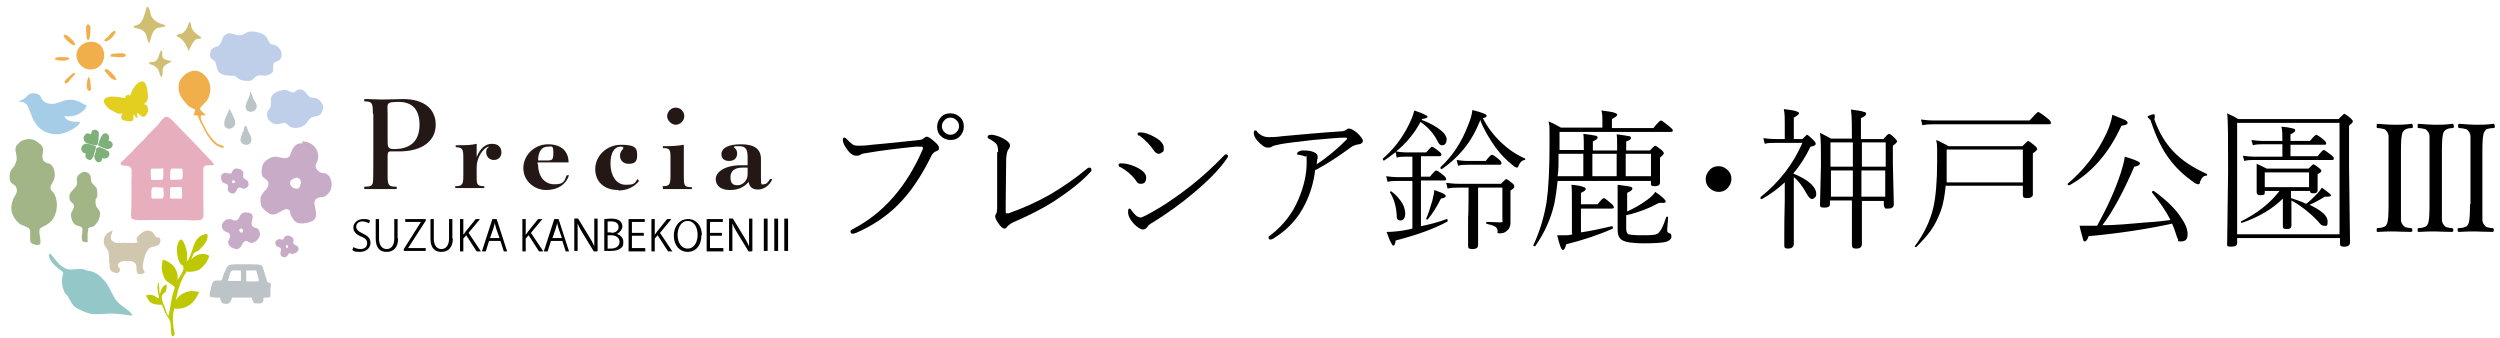 <?xml version="1.0" encoding="UTF-8"?>
<svg id="_レイヤー_1" data-name="レイヤー 1" xmlns="http://www.w3.org/2000/svg" version="1.1" viewBox="0 0 525 71">
  <defs>
    <style>
      .cls-1 {
        fill: #bfcfea;
      }

      .cls-1, .cls-2, .cls-3, .cls-4, .cls-5, .cls-6, .cls-7, .cls-8, .cls-9, .cls-10, .cls-11, .cls-12, .cls-13, .cls-14, .cls-15, .cls-16, .cls-17, .cls-18 {
        stroke-width: 0px;
      }

      .cls-1, .cls-4, .cls-5, .cls-6, .cls-7, .cls-8, .cls-9, .cls-12, .cls-13, .cls-14, .cls-15, .cls-16, .cls-18 {
        fill-rule: evenodd;
      }

      .cls-2 {
        fill: #1eaa39;
      }

      .cls-3 {
        fill: #000;
      }

      .cls-4 {
        fill: #c8acc7;
      }

      .cls-5 {
        fill: #bcc4c8;
      }

      .cls-6 {
        fill: #e7afbd;
      }

      .cls-7 {
        fill: #d1c7af;
      }

      .cls-8 {
        fill: #bdc800;
      }

      .cls-9 {
        fill: #94c8c8;
      }

      .cls-10 {
        fill: #8dc21f;
      }

      .cls-11 {
        fill: #231815;
      }

      .cls-12 {
        fill: #a2b587;
      }

      .cls-13 {
        fill: #a6cde8;
      }

      .cls-14 {
        fill: #f0af4b;
      }

      .cls-15 {
        fill: #e3cf20;
      }

      .cls-19 {
        display: none;
      }

      .cls-16 {
        fill: #7fb07a;
      }

      .cls-17 {
        fill: #00913a;
      }

      .cls-18 {
        fill: #d0bf73;
      }
    </style>
  </defs>
  <g>
    <path class="cls-3" d="M180.2,30.6c.5,0,1.5,0,2.9-.2,1.3-.1,3.1-.3,5.2-.5,2.6-.3,4.1-.4,4.6-.5.4,0,.8-.1,1-.3.3-.2.5-.4.7-.4.3,0,.8.3,1.6,1,.7.6,1,1,1,1.4s-.2.5-.7.7c-.4.2-.7.5-.9.9-2.1,4.3-4.4,7.7-7,10.3-2.5,2.5-5.4,4.4-8.8,5.9-.3.1-.6.2-.8.2s-.4-.2-.4-.5.2-.3.5-.5c6.4-3.3,11.3-8.9,14.7-16.8,0-.1,0-.3,0-.3,0-.1-.1-.2-.3-.2s-.5,0-1.2,0c-3.9.4-7.2.8-10.1,1.3-.8.1-1.3.2-1.5.4-.3.2-.6.2-.9.2-.7,0-1.4-.5-2.1-1.6-.5-.7-.7-1.3-.7-1.7s.1-.5.3-.5.3.1.5.3c.5.5.9.9,1.2,1.1.3.2.7.3,1.2.3ZM199.6,23.8c.8,0,1.5.3,2.1.9.5.5.7,1.1.7,1.9s-.3,1.5-.9,2.1c-.5.5-1.1.7-1.9.7s-1.5-.3-2.1-.9c-.5-.5-.7-1.1-.7-1.9s.3-1.5.9-2.1c.5-.5,1.1-.7,1.9-.7ZM199.6,24.7c-.5,0-1,.2-1.3.6-.3.3-.5.7-.5,1.2s.2,1,.6,1.3c.3.3.7.5,1.2.5s1-.2,1.3-.6c.3-.3.5-.7.5-1.2s-.2-1-.6-1.3c-.3-.3-.7-.5-1.2-.5Z"/>
    <path class="cls-3" d="M209.6,31.9c0-.8-.1-1.4-.4-1.7-.4-.4-.8-.7-1.4-1-.2-.1-.4-.2-.4-.4,0-.3.2-.5.7-.5s.9.1,1.5.3c.5.2,1,.4,1.3.6.8.5,1.2.9,1.2,1.3s-.1.6-.3.8c-.3.4-.4,1-.5,2,0,3.1-.1,6.2-.1,9.2s0,1.4,0,2c0,.2,0,.3.2.3s.2,0,.4,0c3.1-1.1,6-2.4,8.8-4,2.7-1.6,5.3-3.4,7.7-5.4.2-.2.4-.2.5-.2.3,0,.4.2.4.5s0,.2-.2.4c-1.9,2.1-4.5,4.1-7.7,6.2-2.2,1.4-4.9,2.8-8.1,4.2-.8.3-1.3.7-1.6,1-.2.3-.4.5-.7.5s-.8-.4-1.3-1.2c-.4-.6-.6-1-.6-1.3s0-.4.2-.6c.1-.2.2-.6.2-1.2,0-2.2,0-6.1,0-11.7Z"/>
    <path class="cls-3" d="M235.2,35.1c-.2-.1-.3-.3-.3-.5s.2-.3.5-.3c.9,0,1.9.2,3,.7,1.5.7,2.3,1.4,2.3,2.3s-.4,1.3-1.1,1.3-.8-.3-1.2-.9c-.8-1-1.8-1.9-3.1-2.6ZM239.4,45.7c.3,0,.7-.2,1.3-.5,3.1-1.6,6.2-3.7,9.4-6.2,2.5-2,4.7-4,6.6-6,.4-.4.6-.6.7-.6.1,0,.2,0,.3.1.1,0,.2.2.2.3s-.1.3-.4.7c-1.4,2-3.6,4.3-6.7,6.9-2.6,2.2-5.7,4.5-9.2,6.6-.3.2-.5.4-.6.6-.3.4-.6.6-1,.6s-1.1-.4-1.9-1.2c-.8-.9-1.2-1.7-1.2-2.4s.1-.8.3-.8.3.2.5.5c.2.3.5.6.8.9.3.3.6.4.8.4ZM239.1,28.5c-.2-.1-.2-.2-.2-.4,0-.2.2-.3.5-.3.9,0,1.9.3,3.1,1,1.3.7,1.9,1.5,1.9,2.3s-.1.7-.4.9c-.2.2-.5.3-.7.3s-.7-.2-1-.7c-.8-1.2-1.8-2.2-3.1-3.2Z"/>
    <path class="cls-3" d="M276.2,35.6c-.3,2.6-1,5-2.1,7.2-1.5,3.1-3.7,5.4-6.4,7.1-.4.3-.7.4-.9.4-.3,0-.4-.1-.4-.4s.1-.3.4-.5c2.6-2,4.6-4.5,5.9-7.6,1.1-2.6,1.7-5.2,1.7-7.6s-.1-1.2-.3-1.3c-.3-.2-.8-.3-1.4-.4-.2,0-.3,0-.3-.2s.1-.4.4-.5c.3-.2.6-.2,1-.2.9,0,1.6.1,2.2.4.5.2.7.5.7.9s0,.2,0,.3c0,.1,0,.2-.1.3,0,0,0,.4-.1,1,2.3-1.5,4.4-3.3,6.3-5.2,0,0,.1-.2.1-.2,0-.1-.1-.2-.4-.2-1.2,0-3.4.2-6.8.5-3.6.4-5.9.7-6.9.9-.9.2-1.5.3-1.7.5-.2.2-.6.2-.9.2-.6,0-1.3-.5-2.2-1.5-.5-.6-.7-1.1-.7-1.5s0-.6.3-.6.3.1.5.4c.7.7,1.5,1,2.2,1s1.7,0,3-.2c4.6-.4,8.7-.8,12.1-1,.7,0,1.2-.2,1.4-.4.2-.2.3-.2.5-.2.4,0,1,.3,1.8,1,.7.7,1.1,1.2,1.1,1.6s-.3.6-.8.7c-.7.1-1.3.3-1.8.7-2.3,1.7-4.7,3.3-7.3,4.7Z"/>
    <path class="cls-3" d="M293,32c-.9.7-1.7,1.3-2.3,1.7,0,0,0,0,0,0-.2,0-.3,0-.3-.3s0,0,0-.1c2.2-1.9,4-4.2,5.4-7,.6-1.2,1-2.2,1.2-3.1,1.8.6,2.8,1.1,2.8,1.3s-.4.4-1.2.5v.2c1.6.6,2.9,1.3,3.9,2.1.9.7,1.3,1.4,1.3,2s-.3,1.2-.9,1.2-.8-.4-1.2-1.2c-.7-1.3-1.8-2.6-3.4-3.7-1.2,2.3-2.9,4.4-5.1,6.2.6.1,1.3.2,1.9.2h4.4c.7-.8,1.1-1.2,1.2-1.2s.7.3,1.5,1c.4.3.5.5.5.7s-.1.3-.4.3h-3.9v4.3h1.9c.7-.9,1.1-1.3,1.3-1.3s.7.3,1.5,1c.4.3.6.6.6.8s-.1.3-.4.3h-4.9v9.6c2-.4,3.8-.9,5.4-1.5h0c.1,0,.2,0,.2.3s0,.1,0,.2c-2.7,1.5-6.3,2.8-10.9,4-.1.7-.3,1.1-.5,1.1s-.8-1-1.4-2.9c.4,0,1.1,0,1.9-.1,1.2-.1,2.3-.3,3.5-.6v-10h-3.3c-.6,0-1.3,0-1.9.2l-.3-1.2c.8.1,1.5.2,2.2.2h3.3v-4.3h-1.5c-.6,0-1.2,0-1.8.2l-.2-1.1ZM291.9,40.4s0,0,0,0c0-.1,0-.2.2-.2s0,0,.1,0c1,.7,1.7,1.6,2.3,2.5.4.8.6,1.5.6,2.2s-.3,1.4-1,1.4-.8-.4-.8-1.2c-.1-1.8-.6-3.4-1.4-4.7ZM299.9,46.1s0,0-.1,0c-.2,0-.3,0-.3-.2s0,0,0,0c.4-.8.8-2.1,1.3-3.8.2-.9.4-1.7.4-2.2,1,.4,1.7.6,2,.8.3.2.4.3.4.5,0,.2-.3.4-1,.5-.8,1.6-1.7,3.1-2.8,4.4ZM310.8,25.4c-.9,2.2-2,4.2-3.5,6-1.4,1.7-2.9,3-4.5,4.1,0,0,0,0,0,0-.2,0-.3,0-.3-.3s0,0,0-.1c2.4-2.2,4.4-5.1,5.8-8.8.5-1.2.8-2.2.9-3.2,2,.5,3,.9,3,1.2s-.3.4-.8.5c1,2,2.3,3.6,3.7,5,1.6,1.5,3.3,2.7,5.2,3.5,0,0,0,0,0,.1,0,.1,0,.2-.2.2-.5.1-.9.5-1.2,1.2,0,.2-.2.4-.3.4s-.5-.1-.8-.4c-1.4-1.1-2.7-2.4-3.7-3.8-1.3-1.8-2.5-3.8-3.3-5.9ZM310.4,39.4v12c0,.6-.3.9-1.2.9s-.9-.3-.9-.8v-6c.1,0,.1-6.1.1-6.1h-2.1c-.8,0-1.5,0-2.3.2l-.3-1.2c.9.1,1.8.2,2.7.2h8.8c.6-.6,1-1,1.1-1s.6.3,1.2.8c.4.3.5.5.5.8s-.3.5-.8.8v6.7c0,.7-.2,1.4-.8,1.8-.4.4-.9.5-1.5.5s-.4-.2-.4-.5c0-.4-.2-.7-.5-.9-.3-.2-.9-.4-1.8-.6,0,0-.1,0-.1-.2s0-.2.2-.2c1,0,1.9.1,2.7.1s.5-.2.5-.5v-6.8h-5ZM306.2,34.8l-.3-1.2c.7.1,1.5.2,2.3.2h3.8c.7-.9,1.1-1.3,1.3-1.3s.7.3,1.5,1c.4.3.5.6.5.8s-.1.3-.4.3h-6.7c-.7,0-1.3,0-2,.2Z"/>
    <path class="cls-3" d="M327.4,31.5h5.2c0-1.5,0-2.7-.1-3.4,1.4.2,2.2.3,2.6.4.2,0,.4.2.4.4s-.3.5-1,.8v1.9h5.1c0-1.6,0-2.7-.1-3.4,1.4.2,2.2.3,2.6.4.3,0,.4.2.4.4s-.3.5-1,.7v1.9h5c.6-.7,1-1,1.1-1s.6.3,1.2.8c.4.3.6.6.6.8s-.3.5-.8.9v5.2c0,.5-.3.8-1.1.8s-.8-.2-.8-.6v-.5h-19.6c-.2,1.8-.4,3.3-.7,4.8-.7,3.1-2,6-4,8.9,0,0,0,0-.1,0-.2,0-.3,0-.3-.2h0c1.4-3,2.3-6.1,2.8-9.2.4-2.9.6-6.9.6-12s0-3.4-.2-4.8c.8.3,1.7.8,2.6,1.3h8.7v-1.6c0-.6,0-1.3-.2-2,1.4.2,2.4.3,2.8.5.3.1.5.2.5.4,0,.3-.4.5-1.1.9v1.9h8.7c.9-1.1,1.4-1.6,1.6-1.6s.7.4,1.7,1.2c.5.4.8.7.8.9s-.2.3-.5.3h-23.3v4.1ZM330.1,48.9v-6.3c0-1.8,0-3-.1-3.8,1.3.1,2.2.3,2.6.5.3.1.4.2.4.4s-.3.5-1,.8v2.4h3.5c.7-.9,1.1-1.3,1.3-1.3s.7.4,1.5,1.1c.4.3.6.6.6.8s-.1.3-.4.3h-6.5v5c2.1-.3,4.3-.8,6.5-1.3.1,0,.2,0,.2.3s0,.1,0,.2c-2.9,1.3-6.2,2.4-9.8,3.3-.2.8-.4,1.2-.7,1.2s-.7-1-1.2-3.1c.6,0,1.3,0,1.9,0,.3,0,.7,0,1.3-.2ZM327.3,32.3c0,2.1,0,3.6-.2,4.7h5.4v-4.7h-5.3ZM334.4,32.3v4.7h5.1v-4.7h-5.1ZM341.5,44.5c1.8-.8,3.3-1.7,4.5-2.6.8-.6,1.3-1.1,1.6-1.6,1.5,1,2.2,1.7,2.2,2s-.2.3-.7.3-.5,0-.7,0c-2,1.1-4.3,2-6.9,2.6v2.8c0,.7.2,1.1.5,1.2.4.1,1.2.2,2.6.2s2.2,0,2.7-.1c.4,0,.7-.2.9-.3.5-.4,1.1-1.5,1.7-3.4,0,0,0-.1.2-.1.1,0,.2,0,.2.2-.1,1.5-.2,2.4-.2,2.7s.2.5.5.6c.3,0,.4.3.4.7s-.4.9-1.2,1.1c-.8.2-2.4.3-4.6.3s-3.8-.2-4.6-.7c-.6-.4-.9-1.1-.9-2.1v-4.1c0-2.6,0-4.4,0-5.4,1.4.2,2.3.3,2.6.4.3,0,.5.2.5.4,0,.3-.4.6-1.1.9v4ZM341.4,32.3v4.7h5.3v-4.7h-5.3Z"/>
    <path class="cls-3" d="M360.9,34.9c.8,0,1.4.3,2,.9.5.5.7,1.1.7,1.8s-.3,1.4-.9,2c-.5.5-1.1.7-1.8.7s-1.4-.3-2-.9c-.5-.5-.7-1.1-.7-1.8s.3-1.4.9-2c.5-.5,1.1-.7,1.8-.7Z"/>
    <path class="cls-3" d="M376.7,36.5h0c1.5.6,2.7,1.3,3.6,2.1.7.7,1.1,1.4,1.1,2s0,.6-.3.9c-.2.2-.4.3-.6.3-.3,0-.7-.4-1.1-1.1-.8-1.5-1.7-2.7-2.7-3.5v14c0,.6-.4,1-1.2,1s-.8-.3-.8-.8,0-.5,0-1.2c0-2.2,0-4.9.1-8.1,0-1.2,0-2.5,0-3.8-1.4,1.3-3,2.5-4.8,3.5,0,0,0,0,0,0-.2,0-.3,0-.3-.3s0,0,0-.1c4-3.2,6.9-7,8.8-11.4h-5.5c-1,0-1.8,0-2.4.2l-.3-1.2c.7.1,1.6.2,2.7.2h1.8v-3.4c0-1,0-1.9-.2-2.9,1.4.2,2.3.3,2.7.5.3.1.5.2.5.4s-.4.5-1.1.9v4.5h1.8c.6-.6.9-.9,1-.9s.6.4,1.3,1.1c.4.4.5.6.5.8,0,.3-.4.5-1.1.6-1,2.1-2.2,4-3.6,5.6ZM391,42.1c0,2.5,0,4.8,0,6.8,0,1.5,0,2.2,0,2.3,0,.7-.4,1-1.2,1s-.9-.3-.9-.9,0-.6,0-1.3c0-2.3,0-4.9,0-7.9h-4.6v.7c0,.6-.4.8-1.2.8s-.9-.2-.9-.6l.2-8.3c0-3.2,0-5.5-.2-6.8,1,.5,1.8.9,2.3,1.2h4.4c0-2.6,0-4.7-.2-6.1,1.4.2,2.3.3,2.7.5.3,0,.5.2.5.4,0,.3-.4.6-1.1.9v4.4h4.7c.6-.7,1-1.1,1.2-1.1s.6.3,1.2.9c.3.3.5.6.5.7s-.3.5-.9.9v3.8l.2,8.5c0,.6-.4.9-1.2.9s-.6,0-.7-.2c-.1-.1-.2-.3-.2-.6v-.8h-4.9ZM389.1,35v-5.1h-4.7v5.1h4.7ZM389.1,41.3v-5.5s-4.6,0-4.6,0v5.5h4.6ZM391,35h5v-5.1h-5v5.1ZM391,41.3h4.9v-5.5h-5v5.5Z"/>
    <path class="cls-3" d="M424.8,39h-16.2c-.2,2-.5,3.8-1,5.2-.6,1.6-1.3,3.1-2.2,4.3-.8,1.1-1.8,2.2-3,3.4,0,0,0,0,0,0-.2,0-.3,0-.3-.2s0,0,0,0c1.9-2.5,3.2-5.2,3.9-8.1.5-2.2.8-5.4.8-9.7s0-3.2-.2-4.5c.8.3,1.7.8,2.6,1.3h15.5c.7-.7,1.1-1.1,1.2-1.1s.6.3,1.4,1c.3.2.5.5.5.7s-.3.5-.9.9v8.4c.1.6-.3,1-1.2,1s-.9-.3-.9-.8v-1.6ZM403.7,26.3l-.3-1.2c.8.1,1.7.2,2.7.2h20.1c1.1-1.2,1.7-1.8,1.8-1.8s.8.4,1.9,1.3c.6.4.8.8.8,1s-.1.3-.4.3h-24.2c-.7,0-1.5,0-2.4.2ZM424.8,38.2v-6.8h-16v2.6c0,1.6,0,3,0,4.3h16.1Z"/>
    <path class="cls-3" d="M434.5,38.9s0,0,0,0c-.2,0-.3-.1-.3-.3s0,0,0,0c3.4-2.9,6.2-6.4,8.2-10.7.6-1.3,1-2.6,1.2-3.8,1.4.6,2.3.9,2.7,1.1.3.2.5.4.5.6,0,.3-.4.5-1.3.6-2.6,5.7-6.2,9.9-10.9,12.5ZM456,47c-5.1,1.1-10.9,2-17.4,2.6-.2.7-.5,1.1-.8,1.1s-.3-.2-.4-.6c-.1-.4-.4-1.3-.7-2.7.6,0,1.7,0,3.2,0h.5c2.1-3.8,3.8-7.5,5-11.2.4-1.3.7-2.4.8-3.3,2.1.6,3.2,1.1,3.2,1.4s-.4.6-1.2.7c-2.3,5.3-4.5,9.4-6.7,12.3,2.8,0,5.8-.3,9.3-.6,1.8-.1,3.5-.3,5-.5-.9-1.8-2.2-3.7-3.9-5.8,0,0,0,0,0,0,0-.2.1-.3.4-.3s0,0,0,0c2.5,1.8,4.4,3.6,5.6,5.4,1,1.4,1.5,2.6,1.5,3.7s-.5,1.5-1.4,1.5-.5-.1-.6-.4c-.2-.3-.3-.8-.6-1.6-.2-.6-.4-1.2-.7-1.8ZM463.5,36.6c0,0,0,0,0,.1,0,.1,0,.2-.2.2-.4,0-.6.2-.8.4-.2.2-.3.5-.5.9,0,.4-.2.5-.4.5s-.7-.2-1.3-.7c-1.8-1.3-3.5-2.9-4.8-4.7-1.5-2-2.7-4.5-3.8-7.8,0-.2-.2-.4-.4-.6-.2-.1-.3-.3-.3-.4s.2-.2.5-.3c.3-.1.5-.2.7-.2s.3,0,.3.2v.5c-.1.2-.1.4,0,.6.9,2.5,2.2,4.7,3.9,6.5,1.8,1.9,4.1,3.4,7,4.7Z"/>
    <path class="cls-3" d="M469.8,50v1c0,.6-.4.8-1.3.8s-.8-.2-.8-.6l.2-15.2c0-6.8,0-10.8-.2-12.2.9.4,1.7.8,2.3,1.2h21.1c.7-.7,1.1-1.1,1.2-1.1s.6.3,1.3.9c.3.3.5.5.5.7s-.3.5-.8.9v8.5l.2,16c0,.6-.4.9-1.2.9s-.9-.2-.9-.7v-1.1h-21.5ZM491.3,49.2v-23.4h-21.5v23.4h21.5ZM481.1,40.1v1.5c1,.3,2.1.7,3.2,1.2.7-.5,1.4-1.2,2.3-2.1.4-.4.7-.9,1-1.3,1.2.9,1.9,1.4,1.9,1.6s-.2.3-.7.3-.3,0-.6,0c-1.1.7-2.2,1.3-3.2,1.7,2.5,1.2,3.8,2.3,3.8,3.5s-.3.9-.8.9-.7-.3-1.2-.9c-1.7-1.8-3.6-3.3-5.6-4.4v5.2c0,.6-.3.8-1,.8s-.8-.2-.8-.7v-3.8c0,0,0-1.9,0-1.9-2.2,2.2-5.1,3.9-8.6,5.1,0,0,0,0,0,0-.1,0-.2,0-.2-.2s0-.1,0-.1c3.4-1.7,6.1-3.8,8.1-6.4h-3.1v.2c0,.3,0,.5-.2.6-.1,0-.4.1-.8.1s-.7-.2-.7-.6v-2.7c0-1.4,0-2.5,0-3.3.5.2,1.1.5,2.1,1h8.8c.6-.6.9-.9,1-.9s.5.2,1.1.7c.4.3.6.5.6.7s-.3.4-.8.7v3.3c0,.5-.3.7-.9.7s-.7-.2-.7-.5h0s-3.8,0-3.8,0ZM479.3,32.7v-2.4h-4.2c-.6,0-1.3,0-2,.2l-.3-1.1c.9.1,1.6.2,2.3.2h4.2v-.3c0-1,0-1.9-.2-2.7,1.3.1,2.1.3,2.5.4.3.1.4.2.4.4,0,.2-.3.5-1,.8v1.4h4.1c.7-.9,1.2-1.3,1.3-1.3s.7.3,1.5,1c.4.3.6.6.6.8s-.1.3-.4.3h-7.1v2.4h5.7c.7-.9,1.1-1.3,1.3-1.3s.7.4,1.6,1.1c.4.3.5.5.5.7s-.1.3-.4.3h-16.5c-.6,0-1.2,0-1.9.2l-.3-1.1c.7.1,1.5.2,2.2.2h6.1ZM484.9,39.3v-3.1h-9.3v3.1h9.3Z"/>
    <path class="cls-3" d="M501.6,42.9v-11.2c0-1.6,0-2.6,0-3,0-.4-.1-.7-.3-1-.2-.3-.4-.5-.6-.6-.3,0-.7-.2-1.4-.2-.2,0-.2-.1-.2-.4s0-.5.2-.5c1.3.1,2.5.2,3.5.2s2.2,0,3.6-.2c.2,0,.3.2.3.5s0,.4-.3.4c-.7,0-1.1.2-1.3.3-.2.1-.4.3-.5.5-.3.5-.4,1.8-.4,4v11.2c0,1.7,0,2.8,0,3.2,0,.4.1.7.3,1,.2.3.4.5.6.6.2,0,.6.2,1.2.2.2,0,.3.2.3.4s0,.4-.3.4c-1.7,0-2.9-.1-3.5-.1s-2,0-3.5.1c-.2,0-.2-.1-.2-.4s0-.4.2-.4c.7,0,1.2-.2,1.4-.3.2,0,.4-.3.5-.5.3-.4.4-1.8.4-4.2ZM510.2,42.9v-11.2c0-1.6,0-2.6,0-3,0-.4-.1-.7-.3-1-.2-.3-.4-.5-.6-.6-.3,0-.7-.2-1.4-.2-.2,0-.2-.1-.2-.4s0-.5.2-.5c1.4.1,2.5.2,3.5.2s2.2,0,3.6-.2c.2,0,.3.2.3.5s0,.4-.3.4c-.7,0-1.1.2-1.3.3-.2.1-.4.3-.5.5-.3.5-.4,1.8-.4,4v11.2c0,1.7,0,2.8,0,3.2,0,.4.1.7.3,1,.2.3.4.5.6.6.2,0,.6.2,1.2.2.2,0,.3.2.3.4s0,.4-.3.4c-1.7,0-2.9-.1-3.5-.1s-2,0-3.5.1c-.2,0-.2-.1-.2-.4s0-.4.2-.4c.7,0,1.2-.2,1.4-.3.2,0,.4-.3.5-.5.3-.4.4-1.8.4-4.2ZM518.8,42.9v-11.2c0-1.6,0-2.6,0-3,0-.4-.1-.7-.3-1-.2-.3-.4-.5-.6-.6-.3,0-.7-.2-1.4-.2-.2,0-.3-.1-.3-.4s0-.5.3-.5c1.3.1,2.5.2,3.5.2s2.2,0,3.6-.2c.2,0,.3.2.3.5s0,.4-.3.4c-.6,0-1,.1-1.3.2-.2,0-.4.3-.6.6-.3.5-.4,1.8-.4,4v11.2c0,1.7,0,2.8,0,3.2,0,.4.1.7.3,1,.2.3.4.5.6.6.2,0,.6.2,1.2.2.2,0,.3.2.3.4s0,.4-.3.4c-1.7,0-2.9-.1-3.5-.1s-2,0-3.5.1c-.2,0-.3-.1-.3-.4s0-.4.3-.4c.7,0,1.2-.2,1.4-.3.2,0,.4-.3.5-.5.3-.4.4-1.8.4-4.2Z"/>
  </g>
  <g class="cls-19">
    <g>
      <g>
        <path class="cls-10" d="M45.8,38.4c.6-.9,1.4,0,1.9-.3.3-.2.3-.6.6-.9.3-.3,1.4-.2,1.7.5,0,0,0,.2.2.3v.3c0,.3-.2.6,0,.8.2.3.6.3.8.6.3.3.3.9.2,1.3-.2.2-.6.5-.6.5-.6.2-.9-.5-1.4-.2-.3.3-.3.8-.8,1.1-.5.3-1.4,0-1.6-.8,0-.2.2-.5.2-.8-.2-.3-.6-.3-.9-.6-.2-.3-.5-1.3-.2-1.7ZM48.1,40.1c.2.2.9-.2.5-.5-.3-.3-.8.2-.5.5Z"/>
        <path class="cls-10" d="M60.9,55c-.3,0-.6-.3-.9-.2-.2.2-.3.5-.5.6-.5.3-1.3.2-1.4-.3-.2-.5.2-.6.2-1.1-.2-.5-.6-.3-.9-.6-.2-.2-.2-.5-.2-.8s.5-.6.8-.6.6.2.8.2.3-.3.5-.6l.2-.2c.2,0,.2-.2.2-.2.5-.2,1.3.3,1.4.6.2.5-.2.6,0,.9.2.5,1.1.3,1.1,1.3,0,.5-.6.9-1.1.9ZM59.6,53.1c-.3,0-.3.2-.3.3.2.2.3.3.3,0,.2,0,.2-.3,0-.3Z"/>
        <path class="cls-10" d="M50.2,46.4c.5-.2,1.6-.2,1.9.3.5.8-.3,1.4-.2,2.4.2.6.9.3,1.4.8.2.2.5.8.5,1.1,0,.9-1.1,1.9-1.9,1.9s-.6-.5-.9-.3c-.9,0-.8,1.7-1.9,1.7s-1.9-.6-1.9-1.6.8-1.3.2-1.9c-.3-.3-1.1-.3-1.4-.9-.3-.9.3-2,1.6-2s.6.3,1.3.3c.6-.3.5-1.4,1.4-1.7ZM50.2,50.5c.3-.2,0-1.1-.3-.8-.6.2-.2.9.3.8Z"/>
        <path class="cls-10" d="M62.8,31.3c1.9-.2,3.6,1.6,3.5,3.6-.2.6-.6,1.1-.5,1.7.2.6.6,1.1,1.3,1.3.3.2.8,0,1.3.3.8.5,1.1,2,.8,3.1-.2.6-1.1,1.6-1.7,1.7-.3,0-.8,0-.9.2-2,.6.2,2.8-.8,4.4-.3.6-2.4,1.3-3.6.8-.8-.3-1.3-1.1-1.6-1.9-.2-.3,0-.8-.3-.9-.9-.8-2.2,1.3-3.9.9-.6-.2-1.7-1.1-2-1.7-.3-.5-.3-1.3-.2-1.7.2-1.4,2-2,1.6-3.5-.2-.6-.9-.8-1.3-1.3-.3-.6-.2-2,.3-2.8.3-.5,1.6-1.3,2.5-1.3s2.2.6,2.8-.2c.5-.5.5-1.4.9-2,0,0,.2-.3.3-.5.5-.3.8-.3,1.6-.3ZM61.3,39c-.5,0-1.4.6-1.1,1.4.3.6,1.3,1.1,1.9.6,0,0,.2-.6.3-.9,0-.6-.5-1.1-1.1-1.1Z"/>
      </g>
      <g>
        <path class="cls-17" d="M17.8,52.5v-1.3c0-.2.2-.6.2-.8,0-.3,0-.5.2-.6.2-.2.6-.2.9-.3.5-.2.8-.6.9-.9.3-.5.6-1.3.5-2-.2-.5-.6-.9-.8-1.3-.2-.3-.2-.9-.2-1.4s.3-.5.3-.6c.2-.5.2-.6,0-1.1,0-.2,0-.5-.2-.6-.2-.5-.8-.8-1.1-1.4-.2-.5,0-1.3-.3-1.6-.2-.3-.6-.5-1.1-.5-.8,0-1.4.6-1.6,1.1-.3.6,0,.9,0,1.4-.2.9-1.4,1.6-1.6,2.4-.2.5,0,1.1.2,1.4.2.3.6.5.6.8.2.8-.5,1.3-.6,2-.2.9.5,1.7.8,2,.3.3,1.4.5,1.4.6.3.6-.3,2.5.2,3s.5.2.8.2c.2,0,.5-.2.5-.5Z"/>
        <path class="cls-17" d="M6.8,30.8c.3.2.6.5.8.5.3.3.8.5.8,1.1.2.9-.5,2.2.3,3,.5.5,1.1.3,1.3.6.3.3.8.8.9,1.1,0,.2.2.6.3.9,0,.3,0,.8-.2,1.1-.2.6-.8,1.3-.9,1.9,0,.6.5.6.8,1.4.8,1.4.6,3.1.2,4.4-.3.8-.8,1.4-.9,1.6-.2.2-.8.6-1.1.9,0,0-1.1.5-1.3.6-.5.9.6,3.1-.2,3.6-.3.2-1.7-.2-1.9-.6-.2-.8.2-2.4-.2-2.8s-1.9-.8-2.4-1.3c-.9-.6-1.9-2-1.7-3.6,0-.3.2-.9.3-1.3.3-.9,1.3-1.6.8-2.8-.3-.6-.9-.6-1.1-1.1-.2-.3-.3-.8-.3-1.3s.2-1.1.3-1.4c.2-.5.6-.6.8-1.1.2-.3.5-.9.5-1.3.2-1.3-.6-2,.2-3.1,0,0,.3-.5.5-.5.6-.6.8-.6,2-.8.3-.2,1.1,0,1.4.2Z"/>
      </g>
      <path class="cls-17" d="M40.3,24.6c-.2.6-.3,1.1-.3,1.3.5,0,.9,0,.9.2.2.2.3.9.5,1.4.2.2.3.6.5.9.3.8.5.9.9,1.7.6.9,1.3,1.9,2.4,2.4.5.2,1.3.6,1.3.2s-.9-.5-1.1-.5c-.8-.5-1.3-1.1-1.9-1.9-.5-.6-.8-1.1-1.1-1.7s-1.1-1.9-.8-2.4c.2-.2.6,0,.9-.2,0-.3-1.1-.9-1.1-1.4s1.1-1.3,1.4-1.6c.6-.8.9-2,.6-3.3-.2-1.3-1.1-2.4-2-2.8-1.7-.8-3.5.5-4.2,1.9-.2.3-.3.9-.3,1.3,0,.6,0,.9.3,1.6.2.2.2.5.3.6.2.5,1.1,1.6,1.6,1.9,0,0,.6.3,1.3.5Z"/>
      <g>
        <path class="cls-2" d="M17.4,29.7c.2-.2.5-.3.5-.2.3,0,.5.3.6.2.3-.2.2-.6.5-.8.5-.3,1.1-.2,1.3.3.2.3,0,1.1,0,1.4,0,0-.2.3-.2.5-.2.3-.2.8-.3.9s-1.9-.3-2.2-.5c-.6-.6-.6-1.6-.2-1.9Z"/>
        <path class="cls-2" d="M16.9,31.9c.5-.5,1.1-.2,1.7,0,.3.2.8.2.9.3.2.3-.3,1.4-.5,1.9-.2.3-.2.5-.3.6,0,0-.2.3-.5.5s-1.1-.3-1.1-.8.2-.3.2-.5-.5-.2-.6-.3c-.3-.8-.3-1.4.2-1.7Z"/>
        <path class="cls-2" d="M22.4,31c.9.2,1.4,1.4.2,1.7-.5.2-1.3-.3-1.7-.5-.2,0-.5-.3-.6-.3,0-.2.3-.8.3-.9.2-.5.6-1.7,1.4-1.6.5.2.8.9.5,1.6Z"/>
        <path class="cls-2" d="M19.9,32.6c.3-.3.8,0,1.4.3.2.2.3.2.6.3,0,0,.2.2.3.2s.3.2.3.3c.3.6-.3,1.4-1.1,1.4s-.5-.2-.5-.2c-.2.2-.2.6-.3.8-.8.6-1.4-.3-1.4-1.1s.2-.5.3-.9c.2-.5,0-.9.3-1.1Z"/>
      </g>
      <path class="cls-2" d="M23,50c-1.4.2-2.5,1.6-2,3,.2.2.3.6.5.9.2.2.3.3.3.5.3.3.3.9.3,1.4v.8c0,.2.2.5.2.6,0,.5,0,.9.2,1.3.2.3.9.8,1.6.6.3-.2.5-.5.5-.8,0-.5-.3-.3-.3-.6-.2-1.3,1.3-1.1,2.2-1.3.8,0,1.4.2,1.6.6.3.6,0,1.9.5,2,.6.3,1.4-.2,1.4-.3.2-.3-.3-.6-.5-.8-.2-.5.3-1.9.3-2.4.2-.8.6-1.7,1.1-1.9.6-.3,1.3-.2,1.7-.6.3-.3.6-1.3.2-1.6-.2-.2-.3,0-.5-.2-.5-.2-.5-.9-1.1-1.1-.5-.2-.9-.3-1.6-.2-.2,0-.6.5-.9.6-.3.3-.6.6-.6.9s.3.5.2.6c-.2.3-2.7.2-3.3.2s-.6.2-1.1,0c-.3,0-.6-.3-.8-.5-.6-.5-.2-1.3.2-2Z"/>
      <path class="cls-10" d="M9.8,55.2c1.3,1.3,2.2,3.1,4.1,3.3,1.1,0,1.7-.2,2.5-.2s.8.2,1.1.3c.8.2,1.3.2,1.9.5.9.5,1.6,1.3,2.2,2,.9,1.1,1.6,3,2.5,4.1.9,1.3,2.7,1.7,3.5,3-1.9-.2-3.8-.6-5.8-.5-1.1.2-2.4.2-3.3,0s-2.5-.9-3.3-1.4-1.1-1.4-1.6-2.4c-.3-.5-.6-.8-.8-1.1-.6-1.4-.3-2.8-.2-3.8-.9-.8-2.2-1.6-2.7-2.7-.5-.3-.8-.9-.5-1.4q.2,0,.3.2Z"/>
      <g>
        <path class="cls-2" d="M58.5,20.5h.8c.5.2.9.5,1.4.5s.8-.5,1.1-.6c1.4-.2,1.6,1.1,2.4,1.6.5.3,1.1.2,1.7.5.2.2.8.8.8.9.3.5.2,1.6-.3,2-.3.8-1.3.5-1.9,1.1-.2.2-.5.6-.8.9-.5.8-1.9,1.4-3.3.9-.5-.2-.8-.8-1.4-.9-.3,0-1.1.3-1.6.3-1.1-.2-2.7-1.3-1.9-3,.2-.2.5-.5.5-.8.2-.5,0-1.3.2-1.9.3-.9,1.4-1.6,2.4-1.6Z"/>
        <g>
          <path class="cls-2" d="M46.9,8.5c.9-.2,1.7.3,2.8.3s1.1-.5,1.7-.6c1.3-.3,3,.2,3.6.9.6.6.3,1.3,1.3,1.7.2.2.8.2,1.1.3,1.1.6,1.6,2,.6,3-.3.3-.9.3-1.3.8-.3.6.2,1.4-.3,1.9-.3.5-1.1.8-1.7.8s-.9-.2-1.6,0c-.6.2-.9.9-1.7,1.1-.6,0-1.6-.2-2.2-.3-.3-.2-.5-.5-.8-.6-.6-.2-1.4,0-2.2-.2-.3,0-.9-.3-1.3-.6-.6-.6-.5-1.7-.8-2.2-.2-.8-.6-.9-.8-1.3-.3-.5-.3-1.6.3-2,.3-.3,1.3-.5,1.6-.8.5-.5.5-1.6.9-1.9.2-.2.5-.3.6-.3Z"/>
          <path class="cls-2" d="M50.2,29.3c-.2.5-.5,1.4-.5,1.7,0,1.3,2.2,1.6,2.4,0,0-.8-.5-1.3-.8-1.9s-.3-1.1-.5-1.1c-.3,0-.5.6-.6,1.3Z"/>
          <path class="cls-2" d="M47.5,24.4c.2.6,1.3,2.4,1.3,3.1-.2,1.1-1.7,1.6-2.2.6-.6-1.1.6-2.8.9-3.8Z"/>
          <path class="cls-2" d="M51.8,20.8s.2,0,0,0c.5.3.5.9.8,1.4.2.5.6.8.6,1.3.2,1.3-1.4,1.9-2.2.9-.6-.9.9-2.7.8-3.6Z"/>
        </g>
      </g>
      <path class="cls-17" d="M24.7,25.3c-.6.3-1.1-.2-1.7-.3-.5-.2-.9-.5-1.3-.8-.6-.6-1.3-1.6-.5-2,.3-.2.6-.2.9-.3,1.1-.2,2.5.2,3.3.3-.2-.5.6-.9.9-.5.3-.8.6-1.7,1.4-2.4.6-.5,1.4-.9,1.7-.2.5.8.6,2.8.5,3.5-.2.5-.5.8-.8.9.6.2.8.3.8,1.1s-.5,1.4-.8,1.4c-.5.2-1.1-.5-1.4-.8-.2.3.3.8.2,1.1-.3.2-.6-.5-.8-.8-.2.6.2,1.3-.2,1.4-.3.3-1.3.2-1.7.2h-.2s-.2,0-.3-.2c-.5-.6-.3-1.1-.2-1.7Z"/>
      <path class="cls-17" d="M32.4,61.5c.3.5,0,1.4.3,1.9.2-.9.5-1.7,1.4-1.9,0,.6,0,.9-.2,1.6-.2.3-.6.6-.8.8-.2.5.2,1.4.3,1.9.2.3.3.9.5,1.4.2.3.2.6.5.9.5-1.6.5-3.5.9-4.9.2-.3.3-.9.3-.9-.2-.6-1.6-1.1-2-1.7-.2-.3-.5-.8-.5-1.1-.3-.9-.3-1.9,0-3.1,1.7.6,3.3,1.9,3.1,4.4.3-.9,1.4-1.9,1.3-3-.2-.3-.3-.3-.6-.6-.8-.9-1.1-3.1-.5-4.4,0,0,.3-.6.6-.8.6,0,1.3,2.2,1.3,3s0,1.3-.2,1.7c1.6-1.9.9-5.5,4.2-6,.5,1.1-.5,2.2-1.4,3l-.5.5c-.3.2-.6.3-.8.5-.5.3-.5,1.1-.8,1.6.6-1.1,2.5-1.7,3.8-.9,0,.5-.3,1.1-.8,1.6-.3.5-1.1,1.3-1.6,1.4-.8.3-1.9.5-2.5.3-1.3,1.7-1.9,4.1-2.4,6.1.5-.9,1.6-1.9,3.1-2,.6,0,1.1.2,1.7.3-.8,1.9-2.4,3.8-5.2,3.5-.3.9-.3,2.4-.2,3.6.2.8.6,1.9,0,2.2-.3.2-.3-.2-.5-.3-.3-1.1-.2-2-.5-3-.2-.5-.6-.9-.8-1.6-.3-.6-.5-1.1-.6-1.7-.8,0-1.9.2-2.5-.6-.2-.2-.8-1.1-.8-1.3.2-.3.9-.2,1.4-.2.6.2.9.6,1.3.8,0-.8-.6-2.4-.2-3.1.3.2.5.3.5.3Z"/>
      <g>
        <path class="cls-10" d="M38.9,12c.5-.9.8-1.9,1.6-2.2.3-.2.6.2.9-.2q0-.2-.2-.2c-.9-.6-1.7-1.1-2-2.2-.2-.3-.2-.9-.3-1.1-.2-.2-.2,0-.3.2-.3,1.1-.8,1.9-1.6,2.4-.3.2-.8,0-.9.3q0,.2.2.2c1.4.6,1.9,1.9,2.5,3,0,0,0,.2.2-.2Z"/>
        <path class="cls-10" d="M33.2,17.5c.3-.6,0-1.3.3-1.7.3-.8,1.1-.8,1.6-1.3s.2-.2,0-.2c-.8-.3-1.6-.3-1.9-.9-.2-.3.2-.9-.2-1.3q-.2-.2-.3.2c-.5.8-.5,1.9-1.4,2.2-.3,0-.8-.2-.9.3q0,.2.2.2c.8.2,1.4.5,1.7,1.1.3.5.3,1.1.6,1.4q.2.2.3,0Z"/>
        <path class="cls-10" d="M30.4,10.6c.5-1.1.5-2.4,1.4-3,.5-.5,1.4-.3,2-.6q.2-.2,0-.2c-1.1-.5-2.4-.8-3-1.9-.3-.6-.2-1.4-.8-2,0,0-.2,0-.2.2-.3,1.3-.6,2.8-1.6,3.5-.3.3-.8.2-1.3.6,0,.2-.2.2,0,.2.9.2,1.6.3,2,.8.6.6.6,1.6.9,2.4q.3.3.3.2Z"/>
      </g>
      <g>
        <path class="cls-17" d="M18.6,8.5c0-.2,0-.3.2-.6.2-.9.2-1.9,0-2.2-.2-.3-.5-.3-.6-.2-.3.3,0,2.4,0,2.8s.2.5.3.5c.2,0,.2-.2.2-.3Z"/>
        <path class="cls-17" d="M23.8,7.6c-.2.8-1.3,1.9-2,2.2h-.2c-.3-.5.2-.6.5-.9.5-.5.9-1.4,1.6-1.3,0-.2.2,0,.2,0Z"/>
        <path class="cls-17" d="M13.1,7.6c.3-.3,2.8,1.9,2.4,2.2s-3-1.9-2.4-2.2Z"/>
        <path class="cls-17" d="M18.1,10c4.2-.5,4.2,6,.3,6s-2.7-1.3-3-2.5c-.3-1.7.9-3.3,2.7-3.5Z"/>
        <path class="cls-17" d="M14.2,12.6c.5,1.1-4.4.8-2.8-.2.3-.2,2.4,0,2.8.2Z"/>
        <path class="cls-17" d="M23,13.1c.9,0,3,.3,3-.3s-2.2-.3-3-.3-.3.2-.3.3,0,.3.3.3Z"/>
        <path class="cls-17" d="M15.5,15.9c0,.5-.5.6-.8,1.1-.5.5-.8,1.3-1.6,1.3-.5-.5.2-.9.6-1.3.5-.5.9-.9,1.4-1.1q.3-.2.3,0Z"/>
        <path class="cls-17" d="M23.8,18.1c-1.3-.2-1.4-1.3-2.2-1.9v-.2c0-.2.2-.3.3-.3.3,0,1.7,1.3,2,2-.2.2-.2.3-.2.3Z"/>
        <path class="cls-17" d="M18.9,19.7c-.3.3-.6.2-.8-.3-.2-.6,0-1.9.2-2.4,0-.2.2-.2.3-.2.3.3.2,1.3.5,2-.2.2-.2.6-.2.8Z"/>
      </g>
      <path class="cls-10" d="M3.2,22.4c0-.3.5-.3.8-.5.9-.6,1.3-1.6,2.5-1.4.3,0,.8.2,1.1.5s.3.6.6,1.1,1.1.8,1.7.9c1.3.2,2.4-.6,3.8-.8,1.9-.3,3,.6,4.2,1.3-.2.5-.5.9-.9,1.3-.9.8-2.4,1.3-3.9.9.5,1.1,1.9,1.3,3.5,1.3-.2.8-1.1,1.4-1.9,1.7-.9.5-2.2.9-3.1.9-3.5,0-5-2.2-6-4.7-.5-1.1-.6-2-1.7-2.4-.2,0-.6,0-.6-.2Z"/>
      <path class="cls-10" d="M24.4,36c.3-.3.6-.6.9-.9.3-.3.5-.6.9-.9.5-.5.9-.9,1.6-1.6.3-.3.6-.6.9-.9.3-.3,1.4-1.4,1.6-1.6.3-.3,1.6-1.4,1.7-1.7.6-.6,1.3-1.7,1.9-2,.6-.3,1.3.5,1.7.9,2.4,2.5,4.9,5,7.2,7.5.5.5.9.8,1.3,1.4.2.3,0,.3-.2.5-.8.2-1.7-.2-2,.6-.2.3,0,.8,0,1.3v6c0,.9.2,2,0,2.8,0,.5-.2.6-.6.8-1.1.2-2.4,0-3.6,0h-7.1c-1.3,0-3.5.3-3.8-.5-.3-.5,0-1.9,0-2.7v-5.2c0-.8.2-2,0-2.7-.3-.8-1.1-.6-2-.8-.8,0-.6-.2-.5-.3ZM33.2,37h-1.9q-.2,0-.3.2c-.2.5,0,1.3,0,1.9s.2.3.3.5h1.7c.5,0,.5-.2.5-1.1v-1.3c-.2-.2-.3-.2-.3-.2ZM37.5,39.2c.2-.8.2-1.3,0-1.9,0-.2-.2-.2-.3-.2h-1.7c-.3,0-.5.2-.5.5,0,.6-.2,1.6,0,1.9,0,.3.9,0,2,0,.3-.2.5-.2.5-.3ZM37.5,43.1c.2-.5,0-1.6,0-2s-.2-.2-.2-.2h-2c-.2,0-.3.2-.3.3v1.7c0,.2,0,.3.3.3h2q.2,0,.2-.2ZM33.2,41.1c-.8,0-1.6-.2-2.2,0-.3.2-.2,1.3-.2,2s.2.3.3.3h1.9c.2,0,.3,0,.5-.3.2-.6,0-1.3,0-1.9q-.2-.2-.3-.2Z"/>
      <path class="cls-2" d="M55.4,61c.2,0,.5,0,.6.2.3.2.2.6.2,1.1v1.7c0,.2-.2.2-.2.2-.2.3-.6.2-1.3.2s-.2.3-.3.5,0,.3-.3.5c-.2.2-.5.3-1.1.3h-.3c-.2,0-.2-.2-.3-.2-.3-.3-.3-.6-.3-.9h-4.1c-.2.2-.3.5-.3.8s-.3.3-.6.5h-.5c-.2,0-.5-.2-.5-.2-.2-.2-.3-.3-.5-.5-.2-.2-.2-.3-.2-.6-.8,0-1.7,0-2.2-.3-.3-.6,0-1.1.2-1.7,0-.3.2-.6.2-.8s.2-.6.3-.8.8-.2,1.1-.2h.5c.3-.2.3-.5.5-.8.2-.2.2-.5.2-.5,0-.2.2-.5.3-.6,0-.2.3-.6.3-.6l.2-.3c0-.2.5-.5,1.4-.5s1.1.2,1.7,0h1.9c.8,0,1.4,0,1.9.2.2.2.5,1.1.6,1.7,0,.2.3,1.1.5,1.6.3,0,.3.2.5.2ZM53.6,60.5c-.2-.8-.3-1.4-.6-2h-2v2q0,.2.2.2h2.4c.2.2.3,0,.2-.2ZM49.9,60.5v-2h-1.9c-.2.2-.3.5-.3.6-.2.2-.2.5-.3.6v.2c0,.2-.2.3-.2.5v.3h2.5c0,.2.2,0,.2-.2Z"/>
    </g>
    <g>
      <g>
        <g>
          <path class="cls-11" d="M81.9,20.3c0-1.9-.2-2.4-1.6-2.4h-.2v-.5h.6c.6,0,1.7.2,3,.2,1.9,0,3.3-.2,4.2-.2,4.2,0,6.6,2,6.6,5s-2.5,5.3-7.4,5.3h-1.7c-.6,0-.6.3-.6,1.3v3.5c0,1.9.2,2.4,1.6,2.4h.3v.5h-6.6v-.5c1.1,0,1.6-.2,1.7-.8.2-.5.2-2.4.2-5.7v-8.2h-.2ZM84.9,25.5c0,1.6,0,1.9,1.3,1.9,3.3,0,5-1.7,5-4.9s-1.6-4.6-4.2-4.6-2.2.3-2.2,2.4v5.2h.2Z"/>
          <path class="cls-11" d="M98.4,34.9c1.4,0,1.6-.3,1.6-2v-3.5c0-1.9-.2-2.2-1.6-2.2v-.3h.6c1.3,0,2.5-.2,3.8-.3v2.7c.6-1.7,1.7-2.7,3-2.7s1.9.8,1.9,1.7-.6,1.6-1.6,1.6-1.6-.6-1.6-1.6.2-.6.6-1.1c-1.3.2-2.5,2.2-2.5,4.1v2c0,1.3.2,1.7,1.6,1.7v.3h-5.8v-.5h0Z"/>
          <path class="cls-11" d="M115.1,30.5c0,2.5,1.4,4.1,3.3,4.1s2-.6,2.5-1.7h.5c-.6,1.7-2.2,2.8-4.6,2.8s-4.6-1.9-4.6-4.4,2.2-4.7,4.9-4.7,4.1,1.6,4.1,3.6h-6.1v.3ZM116.8,29.7c1.1,0,1.4-.2,1.4-1.6s-.5-1.1-1.1-1.1c-1.1,0-1.9.9-1.9,2.8h1.6v-.2Z"/>
          <path class="cls-11" d="M131.1,35.6c-2.8,0-4.6-1.6-4.6-4.2s2.2-4.9,5.2-4.9,3.1.9,3.1,2.2-.6,1.6-1.7,1.6-1.7-.6-1.7-1.6.8-1.3.8-1.6-.2-.3-.6-.3c-1.3,0-2,1.3-2,3.5s1.1,4.2,3,4.2,1.7-.3,2.4-1.1l.3.3c-.9,1.3-2.5,1.9-4.1,1.9Z"/>
          <path class="cls-11" d="M140,34.9c1.4,0,1.6-.3,1.6-2.2v-3.6c0-1.7-.2-2-1.6-2v-.3h.5c1.4,0,2.7-.2,3.8-.3v6c0,1.9,0,2.4,1.4,2.4h.2v.3h-5.8v-.2h0ZM142.7,19.2c.9,0,1.7.8,1.7,1.7s-.8,1.7-1.7,1.7-1.7-.8-1.7-1.7.8-1.7,1.7-1.7Z"/>
          <path class="cls-11" d="M153.4,35.7c-1.7,0-2.7-.9-2.7-2.2s1.7-2.8,5-2.8h1.3v-1.4c0-1.7-.3-2.4-1.7-2.4s-.6.2-1.1.2c.3.3.6.6.6,1.3,0,.9-.6,1.6-1.6,1.6s-1.6-.5-1.6-1.4,1.4-2,3.9-2,3.9.9,3.9,3-.2,1.9-.2,3.6.2,1.4.6,1.4.9-.3,1.3-1.1l.5.2c-.6,1.3-1.7,1.9-2.8,1.9s-1.7-.5-1.9-1.6c-.8,1.3-2,1.9-3.6,1.9ZM156.1,31.2c-1.6,0-2.4.6-2.4,1.9s.5,1.6,1.4,1.6,2-.8,2-2.2v-1.3h-1.1Z"/>
        </g>
        <g>
          <path class="cls-11" d="M91.8,48.1c-.9,0-1.1.5-1.1,3.5-.8.8-2.2,1.7-4.4,1.7-3.5,0-6.3-2.5-6.3-6s2.8-6,6.1-6,2.4.6,3.1.6.8-.2.9-.5l.2.2c0,.3-.2.8-.2,1.3v2.2h-.3c-.2-.9-.8-3.5-3.9-3.5s-4.2,3-4.2,5.7.8,5.5,4.2,5.5,2.7-.9,2.7-2.8-.5-1.9-1.4-1.9h-.9v-.3h5.5v.3h0Z"/>
          <path class="cls-11" d="M106.1,53h-4.9v-.3h.8c.3,0,.5,0,.5-.5s-.3-1.4-1.1-3h-5.2c-.5,1.3-.8,1.9-.8,2.5s.2.8.8.8h.3v.3h-3.5v-.3c.9,0,1.6-1.1,2.8-3.6l3.3-7.4h.9c.5,1.3,1.3,3.3,3,7.4,1.6,3.5,1.7,3.6,2.4,3.6h.5v.5h.2ZM98.9,43.4l-2.5,5.5h4.9l-2.4-5.5Z"/>
          <path class="cls-11" d="M119.1,52.2c-.2.6-.5.9-1.3.9-1.9,0-2.5-1.9-2.8-3.3-.5-1.7-.6-2.4-2.4-2.4h-.8c0,4.7.2,5.2,1.1,5.2h.6v.3h-5.2v-.3h.6c.9,0,1.1-.5,1.1-5.3s-.2-5.3-1.1-5.3h-.6v-.3h5c2.5,0,4.2.9,4.2,3s-1.7,2.7-3.8,2.8c2.4.5,3.1,2.4,3.5,3.8.2.5.2,1.6.9,1.6s.5-.3.6-.6h.2ZM113.3,47.2c1.7,0,2.5-.6,2.5-2.5s-.6-2.5-2.5-2.5-1.6.5-1.6,5.2h1.6v-.2Z"/>
          <path class="cls-11" d="M121.7,52.5h.6c.9,0,1.1-.5,1.1-5.3s-.2-5.3-1.1-5.3h-.6v-.3h5.2c6.1,0,6.9,3.8,6.9,5.8,0,4.6-3.6,5.5-6.6,5.5h-5.5v-.3h0ZM127.2,52.5c3,0,4.7-1.4,4.7-5.3s-.6-5.3-5-5.3-1.9.5-1.9,5.2.2,5.5,1.1,5.5h1.1Z"/>
          <path class="cls-11" d="M138.8,52.8h-2.5v-.3h.5c.9,0,1.1-.5,1.1-5.3s-.2-5.3-1.1-5.3h-.6v-.3h9.1v3h-.3c-.2-1.4-.9-2.7-3.6-2.7h-.6c-1.1,0-1.1.3-1.1,4.7h.5c1.3,0,2.5-.3,2.5-2h.5v2.4c0,.6,0,1.1.2,2.4h-.3c-.2-1.7-1.3-2-2.5-2h-.5v.2c0,4.9.2,5.2,1.1,5.2h1.1c2.7,0,3.6-1.1,3.8-2.8h.3c0,.8-.2,1.7-.2,2,0,.5,0,.8.2,1.1h-7.4Z"/>
          <path class="cls-11" d="M159.2,53.1c-1.1-1.6-6.6-8.8-8.2-10.2v4.4c0,4.7.5,5.3,1.4,5.3h.3v.3h-3.8v-.3h.3c.9,0,1.4-.5,1.4-5.3s0-5.3-1.1-5.3h-.6v-.3h3.8c1.1,1.7,5.5,7.2,6.9,9v-3.3c0-4.7-.5-5.3-1.4-5.3h-.3v-.3h3.8v.3h-.3c-.9,0-1.4.5-1.4,5.3v5.8h-.8Z"/>
        </g>
      </g>
      <g>
        <path class="cls-11" d="M84.4,66.7l-1.6-2.7-.8.8v1.7h-.6v-5.2h.6v2.8l2.2-2.7h.6l-1.7,2,1.9,3h-.6v.2h0Z"/>
        <path class="cls-11" d="M87.6,66.8c-1.7,0-1.9-1.6-1.9-2v-3.3h.6v3.3c0,.6.3,1.4,1.3,1.4s1.3-1.1,1.3-1.4v-3.3h.6v3.3c0,1.1-.6,2-1.9,2Z"/>
        <path class="cls-11" d="M94.5,66.7h-.6l-1.1-4.4-1.1,4.4h-.5l-1.1-5.2h.5l.8,4.4.9-4.4h.6l.9,4.4.8-4.4h.5l-.6,5.2Z"/>
        <path class="cls-11" d="M99.2,66.7l-.5-1.4h-1.9l-.5,1.4h-.5l1.6-5.2h.6l1.6,5.2h-.5ZM97.8,62.1l-.8,2.5h1.6l-.8-2.5Z"/>
        <path class="cls-11" d="M103.4,66.7l-2.5-4.2v4.2h-.6v-5.2h.6l2.5,4.2v-4.2h.6v5.2h-.6Z"/>
        <path class="cls-11" d="M108,66.7l-.5-1.4h-1.9l-.3,1.4h-.6l1.6-5.2h.6l1.6,5.2h-.5ZM106.6,62.1l-.8,2.5h1.6l-.8-2.5Z"/>
        <path class="cls-11" d="M112.9,66.8c-.3,0-1.1-.2-1.4-.8-.2-.3-.3-.8-.3-.9h.5c0,.2,0,.6.3.9.3.3.8.3.9.3.8,0,1.1-.5,1.1-.9s-.2-.6-1.3-.9c-.9-.3-1.6-.6-1.6-1.6s.8-1.4,1.6-1.4.9,0,1.4.8c.2.3.2.6.3.9h-.6c0-.3,0-1.1-1.1-1.1s-1.1.3-1.1.8.2.6,1.3,1.1c.9.5,1.4.6,1.4,1.4.3.8-.5,1.4-1.4,1.4Z"/>
        <path class="cls-11" d="M118.5,66.7v-2.5h-2.5v2.4h-.6v-5.2h.6v2.2h2.5v-2.2h.6v5.2h-.6v.2Z"/>
        <path class="cls-11" d="M120.1,66.7v-5.2h.6v5.2h-.6Z"/>
        <path class="cls-11" d="M124.8,66.7l-2.5-4.2v4.2h-.6v-5.2h.6l2.5,4.2v-4.2h.6v5.2h-.6Z"/>
        <path class="cls-11" d="M131.4,66.7l-2.5-4.2v4.2h-.6v-5.2h.6l2.5,4.2v-4.2h.6v5.2h-.6Z"/>
        <path class="cls-11" d="M133,66.7v-5.2h.6v5.2h-.6Z"/>
        <path class="cls-11" d="M136.1,66.8c-.3,0-1.1-.2-1.4-.8-.2-.3-.3-.8-.3-.9h.6c0,.2,0,.6.3.9.3.3.8.3.9.3.8,0,1.1-.5,1.1-.9s-.2-.6-1.3-.9c-.9-.3-1.6-.6-1.6-1.6s.8-1.4,1.6-1.4.9,0,1.4.8c.2.3.2.6.3.9h-.6c0-.3,0-1.1-1.1-1.1s-1.1.3-1.1.8.2.6,1.3,1.1c.9.5,1.4.6,1.4,1.4.2.8-.6,1.4-1.6,1.4Z"/>
        <path class="cls-11" d="M141.8,66.7v-2.5h-2.5v2.4h-.6v-5.2h.6v2.2h2.5v-2.2h.6v5.2h-.6v.2Z"/>
        <path class="cls-11" d="M143.5,66.7v-5.2h.6v5.2h-.6Z"/>
        <path class="cls-11" d="M147.9,66.7l-1.6-2.7-.8.8v1.7h-.6v-5.2h.6v2.8l2.2-2.7h.6l-1.7,2,1.9,3h-.6v.2Z"/>
        <path class="cls-11" d="M152.1,66.7l-.5-1.4h-1.9l-.5,1.4h-.6l1.6-5.2h.6l1.6,5.2h-.3ZM150.7,62.1l-.8,2.5h1.6l-.8-2.5Z"/>
        <path class="cls-11" d="M155.1,61.9v4.6h-.6v-4.6h-1.4v-.5h3.5v.5h-1.4Z"/>
        <path class="cls-11" d="M160.1,66.7l-.5-1.4h-1.9l-.5,1.4h-.6l1.6-5.2h.6l1.6,5.2h-.3ZM158.9,62.1l-.8,2.5h1.6l-.8-2.5Z"/>
      </g>
    </g>
  </g>
  <g class="cls-19">
    <path class="cls-3" d="M184,49.5c4.6-3.9,7.1-6.8,9.6-11.2,1.9-3.3,3.5-6.8,3.5-7.7s-.2-.3-.6-.3-3.3.5-5.3.9c-2.2.5-4.1,1.1-5.3,1.7-.5.2-.8.3-1.1.3-.6,0-1.4-.6-2-1.6-.5-.6-.8-1.4-.8-1.9s0-.3.2-.6c.5,1.1,1.4,1.7,2.7,1.7s3.1-.3,8.3-1.3c2.5-.5,2.8-.5,3.3-.8q.3-.2.6-.2c.5,0,1.3.5,2.2,1.4.6.6.9,1.1.9,1.4s0,.5-.5.8c-.5.5-.5.6-.9,1.6-3.9,7.9-8.5,12.9-14.5,16l-.2-.5ZM206,27.2c0,1.7-1.4,3.1-3.1,3.1s-3.1-1.4-3.1-3.1,1.4-3.1,3.1-3.1,3.1,1.4,3.1,3.1ZM200.5,27.2c0,1.3.9,2.2,2.2,2.2s2.2-.9,2.2-2.2-.9-2.2-2.2-2.2c-1.1,0-2.2,1.1-2.2,2.2Z"/>
    <path class="cls-3" d="M231.4,35.6c-1.6,2.2-2.5,3.3-4.4,4.9-2.7,2.4-5.3,4.2-8.8,6-1.6.8-1.7.8-2.2,1.4-.2.3-.5.3-.6.3-.6,0-1.9-1.7-1.9-2.5s0-.2.2-.5c.2-.6.2-1.3.2-4.4,0-6.4-.2-9.3-.5-10.4-.3-.8-.8-1.1-2-1.6.3-.2.6-.3.9-.3.6,0,1.6.3,2.4.6,1.1.6,1.7,1.3,1.7,1.7s0,.2-.2.6-.3,1.6-.3,2.8c-.2,1.7-.3,7.1-.3,9.3v1.4c4.2-1.6,6.8-2.8,9.9-5.2,2.2-1.6,4.2-3.3,5.7-4.9l.3.6Z"/>
    <path class="cls-3" d="M238.5,33.7c2.4.5,4.1,1.1,5,1.7.8.5,1.1,1.1,1.1,1.9s-.3,1.4-.8,1.4-.5-.2-.9-.6c-1.4-1.9-2.8-3-4.7-3.9l.3-.5ZM261,33c-1.6,2.2-3,3.9-6.1,6.8-2.4,2.2-5.7,4.6-10.1,7.2-.8.5-.9.6-1.4.9-.2.2-.5.3-.6.3-.6,0-1.3-.6-2-1.7-.6-.8-.9-1.7-.9-2.4s0-.5.2-.6c.6,1.3,1.4,1.9,2.2,1.9s3-.9,5.7-2.7c4.6-2.7,9.4-6.6,12.7-10.1l.5.3ZM241.7,28.6c4.7,1.1,6.1,2,6.1,3.8s-.3,1.4-.8,1.4-.3,0-1.6-1.6c-1.1-1.3-2.5-2.4-3.9-3.3l.2-.3Z"/>
    <path class="cls-3" d="M270.2,49.4c2.2-1.7,3.9-4.4,5.2-7.4.9-2.2,1.7-5,1.7-6.3s-.6-1.4-1.7-1.9c.2-.2.3-.3.6-.3s1.4.3,2.2.8c.8.5,1.1.6,1.3.9,1.4-.8,3.9-2.8,5.2-4.1.6-.6.9-.9.9-1.1,0-.3-.3-.5-1.7-.5s-6.9.8-10.1,1.6c-1.1.3-2.2.6-3,.9-.2.2-.5.2-.6.2-.6,0-1.7-.9-2.4-1.9-.3-.6-.6-1.3-.6-1.6s0-.5.2-.6c.5,1.3,1.4,1.7,2.8,1.7s1.6,0,7.1-.8c.3,0,.9-.2,2-.2,4.6-.5,4.7-.6,5.3-.9.2,0,.2-.2.3-.2.3,0,.8.3,1.6.8,1.3.9,2,1.9,2,2.5s-.2.6-1.1.8c-.5.2-.8.3-1.4.6-2.4,1.4-3.8,2-6.9,3.5-.2.5-.2.6-.5,1.3-1.3,3.9-2.5,6.3-4.2,8.3-1.4,1.7-2.8,3-4.6,3.9l.3-.2Z"/>
    <path class="cls-3" d="M294.6,48.9c4.2-3,7.7-8.2,9.9-14.1-3.3.6-3.8.8-4.7,1.3q-.5.2-.8.2c-.6,0-1.4-.5-2-1.4-.3-.5-.6-1.3-.6-1.7s0-.2.2-.5c.6,1.1,1.4,1.6,2.5,1.6s3.1-.3,5.8-.8c.6-2.2.9-3.9.9-4.9s-.6-1.6-1.9-2.2c.3-.2.5-.2.8-.2.9,0,2.2.5,3.1,1.1.6.3.8.6.8,1.1s0,.3-.3.8-.5,1.1-1.4,3.9c1.1-.2,2.4-.3,3.5-.5.9-.2,1.3-.2,1.4-.2s.2,0,.5-.2c.2-.2.3-.2.6-.2.5,0,.8.2,1.6.8.6.6.9.9.9,1.4s0,.3-.3.6c-.2.3-.3.6-.5,1.1l-.2.5-.2,1.1-.3,1.4c-1.1,5.5-1.7,7.5-3,8.6-.6.6-1.7,1.1-2.5,1.1s-.6-.3-.6-.6c-.3-.9-.5-1.1-4.1-3l.2-.5c2.4.8,4.7,1.4,5.3,1.4s.9-.5,1.6-2.5c.8-2.4,1.7-7.2,1.7-9.1s-.2-.9-.8-.9-3.8.5-5.3.8c-1.7,5-3.5,8-6.4,11-1.4,1.4-3.8,3.1-5.2,3.9l-.2-.3ZM313.9,27.2c1.1.6,1.9,1.1,2.5,1.7,1.1.9,1.4,1.6,1.4,2.4s-.5,1.3-.9,1.3-.3,0-1.3-1.9c-.5-.9-1.4-2.4-2.2-3l.5-.5ZM316.9,25.5c1.1.5,1.9.9,2.8,1.7,1.1.8,1.4,1.4,1.4,2.2s-.3,1.3-.8,1.3-.5-.2-.6-.6c-.9-1.9-1.6-2.5-3.1-4.1l.3-.5Z"/>
    <path class="cls-3" d="M326.3,36.3c.8.6,1.3.6,2.8.6s.3,0,3.6-.2c1.1,0,10.4-.2,11.3-.2,2.7,0,3.3,0,3.8.3.3.2.5.3.5.6s-.3.6-.6.8c-.8.3-1.4.3-6.9.3s-9.4.2-10.4.3c-1.4.2-1.6.2-2,.3-.2,0-.3.2-.5.2-.5,0-.9-.3-1.4-.9-.6-.8-1.1-2-1.1-2.7s0-.5.2-.6c.2.5.3.8.8,1.1Z"/>
    <path class="cls-3" d="M361,50.2c1.9-2,3.1-4.1,4.2-6.9.8-2,1.4-4.6,1.4-6s-.2-.9-.8-1.4c-1.7.2-4.9,1.1-6.4,1.9-.5.2-.6.3-.9.3-.6,0-1.1-.3-1.9-1.1-.6-.6-.9-1.3-.9-1.7s0-.3.2-.6c.6.9,1.4,1.4,2.4,1.4s.6,0,5-.8c2.4-.3,3.6-.5,9-1.1.5,0,1.4-.2,2.2-.5q.5-.2.8-.2c.5,0,.9.2,1.6.5.8.3,1.4.9,1.4,1.4s-.3.6-.8.6-.3,0-.8-.2c-1.1-.2-3.1-.3-4.7-.3s-3.3.2-4.7.3c1.4.8,1.9,1.4,1.9,2,0,1.1-.8,3.6-1.9,5.7-1.6,3.3-3.1,5-5.8,7.1l-.3-.5ZM360.4,27.7c1.3,1.1,2.2,1.6,3.5,1.6,1.9,0,4.6-.6,6.1-1.4.3-.2.6-.2.9-.2.8,0,2,.9,2,1.6s-.3.5-1.6.8c-1.9.5-5,.8-6.6.8s-3.3-.6-4.7-2.7l.3-.5ZM373.8,25.7c1.1.6,1.9,1.1,2.5,1.7,1.1.9,1.4,1.6,1.4,2.4s-.5,1.3-.9,1.3-.3,0-1.3-1.9c-.5-.9-1.4-2.2-2.2-3l.5-.5ZM376.7,24.1c1.1.5,1.9.9,2.8,1.7,1.1.8,1.6,1.4,1.6,2.2s-.3,1.3-.8,1.3-.5-.2-.6-.6c-.9-1.9-1.6-2.5-3.1-4.1l.2-.5Z"/>
    <path class="cls-3" d="M387.3,29.4c2.8.6,4.4,1.4,5.7,2.2.6.5.9,1.1.9,2s-.3,1.6-.8,1.6-.5-.2-1.3-1.1c-1.4-1.9-2.5-2.8-4.7-4.2l.2-.5ZM407.8,31.2c-1.4,2.7-3.3,5-6.1,7.9-2.7,2.5-4.4,4.1-8.2,6.6-1.4.9-1.6,1.1-1.7,1.4-.5.6-.6.6-.9.6-1.3,0-3.5-2.8-3.5-4.2s0-.3.2-.6q.6.9,1.1,1.3c.5.5.8.6,1.1.6.5,0,1.4-.3,2.8-1.3,3.3-1.9,4.4-2.7,6.9-4.9,3.6-2.8,5.3-4.7,7.9-7.7l.5.3Z"/>
    <path class="cls-3" d="M428.3,42.6c.9.9,2,1.7,3.6,2.7,2.4,1.4,4.9,2,9.1,2.5v.5c-1.4.3-1.7.6-2,2-2.8-.9-4.7-1.7-7.1-3.5-1.6-1.1-2.5-2-4.1-3.8v1.9c0,1.7,0,3.3.2,5.7,0,.3-.2.3-.3.5-.2,0-.8.2-1.3.2s-.5-.2-.6-.3v-7.5c-2.4,2.2-3.9,3.3-6,4.6-2,1.1-3.6,1.9-6.8,2.8l-.3-.3c3.8-1.6,5.7-2.7,8.3-4.9,1.4-1.1,2-1.7,3-2.8h-6.6c-1.4,0-2.7,0-3.5.2l-.2-1.1c1.3.2,2.4.3,3.6.3h8.5v-2.8c.6,0,.9.2,1.3.2,1.1.2,1.9.3,1.9.5,0,0-.2.2-.2.3q-.2.2-.9.3v1.6h8c.6-.8.8-.9,1.4-1.6-.2,0-.2.2-.3.2s-.2,0-.6-.3c-.3-.2-1.4-.9-2.4-1.6-1.6,1.1-2.7,1.6-5.2,2.5l-.2-.3c2-.9,2.8-1.6,4.4-2.8-1.1-.6-1.4-.6-4.7-2l.2-.3c1.7.3,3.1.6,5.7,1.4,1.3-1.3,1.4-1.4,2-2.5h-5.8q-2.4.2-2.8.2l-.2-1.3c1.1.2,2.4.3,3.1.3h6c.5-.5.6-.6,1.3-1.1q.9.8,1.7,1.6l.2.2c0,.2-.2.2-.2.3,0,0-.5.2-1.3.2-1.1,1.3-1.6,1.7-2.5,2.7.8.3.9.5,1.3.6.6.5.9,1.1.9,1.7s0,.3-.2.6c1.3.8,1.4,1.1,2.5,2l.2.2h0l-.2.2h-12.1v-.5h0ZM416.6,35.6c2.2.5,3,.8,4.9,1.4.9-.9,1.4-1.4,2.2-2.5h-6.6c-.9,0-2,.2-2.8.2l-.2-1.3c1.1.2,2.4.3,3.1.3h6.6c.5-.5.5-.6.9-.9.8.5.9.6,1.7,1.3.2.2.2.3.2.3,0,.2-.2.3-.9.3-1.3,1.3-1.9,1.9-2.8,2.7.8.3,1.3.6,1.6.9.3.3.6.8.6,1.4s-.2.8-.3.8-.3-.2-.6-.3c-.5-.5-1.3-.9-2.5-1.7-2.2,1.6-4.1,2.2-7.4,3l-.2-.5c2.8-1.1,4.7-2,6.4-3.3-1.9-1.1-2.4-1.3-3.9-1.9v-.2h0ZM431.7,25.7c.6-.5.8-.6,1.3-.9.9.6,1.3.8,2.2,1.4l.2.2c0,.3-.5.5-1.6.5-1.9,1.4-2.7,1.9-4.2,2.7,2,.6,2.4.8,3,.9.8.5,1.1,1.1,1.1,1.9s-.2.8-.5.8-.3,0-.6-.3c-.8-.6-2.5-1.6-4.7-2.5-3.8,1.7-7.1,2.5-11.8,2.8l-.2-.5c4.9-.8,7.1-1.4,10.4-3-2.4-.9-3.3-1.3-5.2-1.7l.2-.5q3.9.8,6.4,1.6c1.7-.9,2.4-1.4,3.8-2.7h-10.7c-1.3,0-2.4.2-3.5.2l-.2-1.1c1.1.2,2,.3,3.5.3h11.2Z"/>
    <path class="cls-3" d="M464.2,28.2c.5-.6.6-.6,1.1-1.3.9.8,1.3.9,2.2,1.7.2.2.2.3.2.3,0,.2-.3.3-1.6.6-4.1,5-6.1,7.2-9.9,9.9h11.2c.5-.6.6-.8,1.1-1.3.9.6,1.3.8,2,1.4q.2.2.2.3c0,.2-.2.3-1.3.8q0,6,.2,9.3c0,.3-.3.5-1.1.5h-.6c-.3,0-.3-.2-.3-.3v-1.1h-11.5v1.1c-.2.3-.3.5-1.1.5h-.6c-.3,0-.5,0-.5-.3.2-4.9.2-5.7.2-9.4-2.8,1.7-5,2.7-8.3,3.8l-.2-.3c4.4-2.2,7.4-4.1,10.5-6.8,2-1.7,4.2-3.9,6-6,.8-.9,1.1-1.6,2-2.8h-7.5c-.9,1.1-1.6,1.7-2.7,2.8q.3.2,1.9,1.3c.5.3.9.8,1.3,1.1.2.2.3.5.3.8s-.2,1.1-.3,1.4c-.2.2-.5.5-.6.5-.3,0-.5-.2-.6-.8-.5-1.4-1.3-2.7-2.4-3.8-2.4,2.2-4.1,3.5-6.8,4.7l-.2-.5c2.8-2,4.7-3.8,7.1-6.8,1.7-2.2,2.7-3.8,3.5-5.3.6.2,1.3.5,1.6.5,1.6.5,1.9.6,1.9.9s-.6.5-1.6.5c-.8,1.1-1.1,1.4-1.7,2.2h7.1v-.2h0ZM455.9,48.6h11.5v-8.3h-11.5v8.3Z"/>
    <path class="cls-3" d="M486.1,37.8c0,1.4-1.3,2.7-2.7,2.7s-2.7-1.3-2.7-2.7,1.3-2.7,2.7-2.7c1.6.2,2.7,1.3,2.7,2.7Z"/>
    <path class="cls-3" d="M500.8,39.2c0-1.6,0-2-.2-3.1,2.4.2,2.8.3,2.8.6s-.2.3-.9.5v1.9h2.7c.6-.8.8-.9,1.4-1.7.9.8,1.3.9,2,1.9l.2.2c0,.2-.2.2-.3.2h-6.1v1.3c1.6.3,2.8.8,3.6,1.3.5.3.6.6.6,1.1s-.2,1.3-.5,1.4l-.2.2c-.2,0-.3,0-.6-.5-.9-1.4-1.6-2-3.1-2.8,0,1.9,0,4.1.2,8.6q0,.3-.3.5c-.2,0-.8.2-1.1.2s-.5-.2-.5-.3q0-1.3.2-4.4v-3.3c-1.7,2.5-3.3,3.9-6,5.7l-.3-.3c2.8-2.7,4.4-5.2,5.7-8.3h-2.2c-.8,0-1.4,0-3,.2l-.2-.9q.5,0,3.1.2h3v.2h0ZM505.5,34.9c.6-.8.8-.9,1.4-1.7.9.8,1.3,1.1,2,1.9v.2c0,.2-.2.2-.2.2h-11.3s-.9,0-2.7.2l-.2-.9c1.1.2,2.2.2,2.8.2h4.6c.8-1.7,1.4-3.6,1.7-5.7,2.2.5,2.8.8,2.8.9s-.3.3-.9.5c-1.6,2.5-2.2,3.3-3,4.1h2.8v.3h0ZM505.1,28.3c.6-.8.8-.9,1.4-1.7.9.8,1.3.9,2.2,1.9l.2.2c0,.2-.2.2-.3.2h-9.9c-1.1,0-1.7,0-2.8.2l-.2-.9c.9.2,2.2.2,3,.2h2.4v-.3c0-1.4,0-2.5-.2-3.3,2.5.2,3.1.3,3.1.6s-.2.3-1.1.6v2.4h2.2v.2h0ZM497.7,29.4c2,1.9,2.7,2.7,2.7,3.3s-.2.8-.3,1.1c-.2.5-.6.8-.9.8s-.3-.3-.5-1.1c-.2-1.3-.5-2.2-1.3-3.9l.3-.2ZM511.8,34.8c0,3.6-.5,6.6-1.7,9.1-1.3,2.7-2.8,4.4-5.7,6.4l-.3-.5c2.5-2.2,3.8-3.9,4.7-6.6.9-2.7,1.1-5,1.1-10.4s0-4.2-.2-6.1c1.1.6,1.4.8,2.4,1.4,1.4-.5,3-1.1,4.4-2,.8-.5,1.1-.6,1.7-1.1,2,1.3,2.7,1.6,2.7,1.9s-.2.2-.5.2h-1.1c-3.3.9-4.4,1.3-7.5,1.7v5.2h6.1q.9-.9,1.7-1.9c.9.9,1.3,1.3,2.2,2.2,0,.2.2.2.2.2,0,.2-.2.2-.2.2h-3.9v4.6c0,.9,0,4.7.2,11,0,.2-.2.3-.3.3-.3,0-.9.2-1.4.2s-.5,0-.5-.3l.2-11.2v-4.6h-4.2v.2h0Z"/>
    <path class="cls-3" d="M543.5,32.9h5.5c.6-.6.8-.8,1.3-1.4.8.6.9.8,1.6,1.4.2.2.3.3.3.5s-.2.5-.9.9v3.6c0,3.3,0,10.4.2,11.8v.2q0,.2-.2.3c-.3,0-.8.2-1.4.2s-.5-.2-.5-.3v-2h-18.4v2c0,.2,0,.3-.3.3-.3.2-.6.2-1.1.2s-.6,0-.6-.3c0-2,.2-7.4.2-9.3v-.8c0-3.6,0-7.4-.2-8.3.9.6,1.3.8,2.4,1.4h4.9v-5.2h-6.6c-.9,0-1.6,0-2.2.2l-.2-1.1c.8.2,1.3.2,2.4.2h19.6c.8-.8,1.1-1.1,1.9-1.9,1.1.8,1.4,1.1,2.5,2,.2.2.2.3.2.3,0,.2-.2.2-.3.2h-9.9v5h0ZM531,33.5v13.5h18.2v-13.5h-5.7v6.4c0,.5.2.6,1.3.6h.5q.8,0,.9-.5c.3-.8.3-.9,1.1-3.8h.3v3.3q0,.6.3.8c.5.2.6.5.6.8,0,.8-.8,1.1-3.3,1.1s-3.3-.2-3.5-1.4v-7.4h-3.6c-.2,1.9-.3,3-.6,4.2-.6,1.7-1.6,3.3-3,4.6-.6.6-1.3.9-2.5,1.7l-.2-.3c2.4-2.2,3.3-3.6,3.9-6.1.3-1.3.5-2.2.6-4.1h-5.5ZM538.2,27.7c0,3.3,0,3.8-.2,5.2h3.5v-5.2h-3.3Z"/>
    <path class="cls-3" d="M580.8,30.4c.8-.9.9-1.3,1.7-2.2,1.3.9,1.6,1.4,2.8,2.4q.2.2.2.3c0,.2-.2.2-.3.2h-14.4c0,2-.2,3.1-.3,4.7h8.2c.5-.6.6-.8,1.1-1.4.8.6,1.1.8,1.9,1.4q.3.3.3.5t-.9.9c-.5,5.5-1.1,9.3-1.7,11-.8,1.6-1.4,2-4.4,2.4-.2-1.6-.5-1.7-5.3-2.7v-.5c2.7.3,5.7.5,6.8.5s.8-.2,1.1-.3c.8-1.1,1.6-6,1.7-11.2h-8.5c-.5,2.8-1.1,4.7-2.2,6.8-1.4,2.5-3.5,4.6-6,6.1-.9.6-1.6.9-3,1.4l-.2-.5c2.8-1.7,4.6-3.3,6.1-5.7,2.4-3.6,3.3-7.5,3.5-13.7h-6.6c-.8,0-.9,0-2.5.2l-.3-1.1c.3,0,.6.2.8.2,1.3.2,1.6.2,2,.2h8.6v-3.5c0-.6,0-1.1-.2-2,2.7.3,3.5.5,3.5.8s-.2.3-1.3.6v4.1h7.9v.2h0Z"/>
  </g>
  <g>
    <g>
      <path class="cls-11" d="M78.3,23.8c0-2-.1-2.5-1.6-2.5h-.2v-.5h.6c.7,0,1.7.1,3.1.1,1.9,0,3.4-.1,4.4-.1,4.5,0,6.9,2.1,6.9,5.4s-2.7,5.6-7.7,5.6-1.5,0-1.8,0c-.6,0-.6.4-.6,1.3v3.7c0,1.9.1,2.4,1.6,2.4h.3v.5c-1.5,0-2.7,0-3.4,0s-1.8,0-3.4,0v-.5c1.2,0,1.6-.1,1.8-.8.1-.5.1-2.5.1-5.9v-8.5ZM81.4,29.3c0,1.6,0,2,1.4,2,3.5,0,5.3-1.8,5.3-5.1s-1.6-4.8-4.4-4.8-2.3.4-2.3,2.4v5.5Z"/>
      <path class="cls-11" d="M95.6,39.1c1.5,0,1.7-.4,1.7-2.2v-3.6c0-2-.1-2.3-1.6-2.4v-.4h.5c1.4,0,2.7,0,3.9-.3v2.8c.7-1.8,1.8-2.8,3.2-2.8s2,.8,2,1.8-.7,1.6-1.6,1.6-1.6-.7-1.6-1.6.2-.7.6-1.2c-1.3.2-2.6,2.4-2.6,4.3v2.2c0,1.4.1,1.8,1.6,1.8v.4c-1.4,0-2.4,0-3,0s-1.6,0-3.1,0v-.4Z"/>
      <path class="cls-11" d="M113,34.5c0,2.6,1.4,4.2,3.4,4.2s2.1-.6,2.6-1.9h.5c-.6,1.9-2.3,3.1-4.8,3.1s-4.8-1.9-4.8-4.6,2.3-5,5.2-5,4.3,1.6,4.3,3.8h-6.5v.4h0ZM114.8,33.7c1.2,0,1.4-.1,1.4-1.7s-.4-1.2-1.2-1.2c-1.2,0-2,1-2,2.9h1.8Z"/>
      <path class="cls-11" d="M129.8,39.9c-2.9,0-4.8-1.7-4.8-4.4s2.3-5.1,5.5-5.1,3.3.9,3.3,2.3-.7,1.7-1.8,1.7-1.8-.7-1.8-1.7.7-1.3.7-1.6-.2-.3-.6-.3c-1.3,0-2.1,1.3-2.1,3.6s1.1,4.4,3.2,4.4,1.8-.4,2.5-1.2l.3.4c-1,1.3-2.6,2-4.3,2Z"/>
      <path class="cls-11" d="M139.1,39.1c1.5,0,1.7-.3,1.7-2.2v-3.7c0-1.8-.1-2.1-1.6-2.1v-.4h.5c1.5,0,2.8-.1,3.9-.3,0,1.8,0,3.7,0,5.5v.9c0,2,0,2.5,1.5,2.5h.2v.4c-1.4,0-2.4,0-2.9,0s-1.6,0-3.2,0v-.4h0ZM141.9,22.6c1,0,1.8.8,1.8,1.8s-.9,1.8-1.8,1.8-1.8-.9-1.8-1.8.8-1.8,1.8-1.8Z"/>
      <path class="cls-11" d="M153.2,39.9c-1.8,0-2.9-.9-2.9-2.3s1.8-2.9,5.3-2.9.9,0,1.4,0v-1.5c0-1.8-.3-2.5-1.8-2.5s-.7,0-1.1.2c.4.3.7.7.7,1.3,0,1-.6,1.6-1.7,1.6s-1.6-.6-1.6-1.4c0-1.3,1.4-2.1,4.1-2.1s4.2.9,4.2,3.1,0,1.9,0,3.8.1,1.5.6,1.5.9-.4,1.3-1.1h.5c-.6,1.4-1.8,2.2-3,2.2s-1.8-.5-2-1.6c-.9,1.1-2.2,1.7-3.8,1.7ZM155.9,35.2c-1.6,0-2.5.7-2.5,2s.5,1.7,1.5,1.7,2.1-.9,2.1-2.3v-1.4c-.4,0-.7,0-1.1,0Z"/>
    </g>
    <path class="cls-11" d="M158.8,72.1"/>
  </g>
  <g>
    <path class="cls-3" d="M77.3,46.8c-.2-.1-.6-.3-1.2-.3-.9,0-1.3.6-1.3,1.1s.4,1,1.3,1.4c1.1.5,1.7,1,1.7,2s-.8,1.9-2.2,1.9-1.3-.2-1.6-.4l.2-.6c.4.2.9.4,1.5.4.9,0,1.4-.5,1.4-1.2s-.4-1.1-1.2-1.4c-1-.4-1.7-1-1.7-1.9s.8-1.8,2.1-1.8,1.1.2,1.4.3l-.2.6Z"/>
    <path class="cls-3" d="M83.6,50.1c0,2-1.1,2.8-2.4,2.8s-2.3-.7-2.3-2.8v-4.1h.7v4.1c0,1.5.7,2.2,1.6,2.2s1.6-.7,1.6-2.2v-4.1h.7s0,4,0,4Z"/>
    <path class="cls-3" d="M89.3,46.5l-3.6,5.6h0s3.7,0,3.7,0v.6h-4.6v-.4l3.6-5.7h0s-3.3,0-3.3,0v-.6h4.3v.5Z"/>
    <path class="cls-3" d="M95.1,50.1c0,2-1.1,2.8-2.4,2.8s-2.3-.7-2.3-2.8v-4.1h.7v4.1c0,1.5.7,2.2,1.6,2.2s1.6-.7,1.6-2.2v-4.1h.7s0,4,0,4Z"/>
    <path class="cls-3" d="M101,52.8h-.9l-2.2-3.4-.6.7v2.7h-.7v-6.8h.7v3.3h0c.2-.3.4-.5.5-.7l2.1-2.6h.9l-2.4,2.9,2.6,3.9Z"/>
    <path class="cls-3" d="M106.6,52.8h-.8l-.7-2.2h-2.4l-.7,2.2h-.8l2.2-6.8h.9l2.2,6.8ZM104.9,50l-.7-2c-.1-.5-.3-.9-.3-1.3h0c0,.4-.2.8-.3,1.3l-.7,2h2.1Z"/>
    <path class="cls-3" d="M114.1,52.8h-.9l-2.2-3.4-.6.7v2.7h-.7v-6.8h.7v3.3h0c.2-.3.4-.5.5-.7l2.1-2.6h.9l-2.4,2.9,2.6,3.9Z"/>
    <path class="cls-3" d="M119.6,52.8h-.8l-.7-2.2h-2.4l-.7,2.2h-.8l2.2-6.8h.9l2.2,6.8ZM118,50l-.7-2c-.1-.5-.3-.9-.3-1.3h0c0,.4-.2.8-.3,1.3l-.7,2h2.1Z"/>
    <path class="cls-3" d="M125.4,52.8h-.7l-2.2-3.6c-.5-.8-.9-1.5-1.2-2.3h0c0,.9,0,1.7,0,2.8v3h-.7v-6.8h.8l2.2,3.6c.5.8.9,1.5,1.2,2.2h0c0-1,0-1.8,0-2.8v-3h.7v6.8Z"/>
    <path class="cls-3" d="M129.5,49.1c.6.2,1.4.7,1.4,1.7s-.2,1-.5,1.3c-.5.4-1.2.6-2.2.6s-1,0-1.3,0v-6.7c.4,0,.9-.1,1.5-.1.8,0,1.4.2,1.8.5.3.3.5.7.5,1.2s-.5,1.2-1.1,1.5h0s0,0,0,0ZM128.4,48.9c.9,0,1.5-.5,1.5-1.2h0c0-.8-.6-1.2-1.5-1.2s-.6,0-.8,0v2.3h.8ZM127.6,52.2c.2,0,.4,0,.7,0,.9,0,1.8-.4,1.8-1.4s-.9-1.4-1.8-1.4h-.7v2.7h0Z"/>
    <path class="cls-3" d="M135.6,52.8h-3.6v-6.8h3.4v.6h-2.7v2.3h2.5v.6h-2.5v2.6h2.8v.6Z"/>
    <path class="cls-3" d="M141.2,52.8h-.9l-2.2-3.4-.6.7v2.7h-.7v-6.8h.7v3.3h0c.2-.3.4-.5.5-.7l2.1-2.6h.9l-2.4,2.9,2.6,3.9Z"/>
    <path class="cls-3" d="M147.3,49.3c0,2.4-1.3,3.6-2.9,3.6s-2.9-1.3-2.9-3.4,1.3-3.5,3-3.5c1.7,0,2.9,1.4,2.9,3.4ZM142.3,49.4c0,1.4.7,2.8,2.1,2.8s2.1-1.4,2.1-2.9-.7-2.9-2.1-2.9-2.1,1.5-2.1,2.9Z"/>
    <path class="cls-3" d="M152,52.8h-3.6v-6.8h3.4v.6h-2.7v2.3h2.5v.6h-2.5v2.6h2.8v.6Z"/>
    <path class="cls-3" d="M157.9,52.8h-.7l-2.2-3.6c-.5-.8-.9-1.5-1.2-2.3h0c0,.9,0,1.7,0,2.8v3h-.7v-6.8h.8l2.2,3.6c.5.8.9,1.5,1.2,2.2h0c0-1,0-1.8,0-2.8v-3h.7v6.8h0Z"/>
  </g>
  <path class="cls-4" d="M46.6,36.7c.6-.9,1.4,0,1.9-.3.3-.1.2-.6.7-.9.4-.3,1.5,0,1.8.5,0,0,0,.1.1.3,0,0,0,.2,0,.2,0,.3-.1.7,0,.8.2.3.6.4.8.6.3.3.4.9.2,1.2,0,.1-.6.5-.7.5-.6.2-.9-.5-1.4-.1-.4.3-.3.8-.7,1-.5.4-1.4,0-1.5-.8,0-.2.2-.5,0-.8-.1-.4-.7-.3-1-.6-.4-.3-.5-1.3-.2-1.8M48.8,38.4c.2.2.9-.1.4-.5-.3-.2-.7.2-.4.5"/>
  <path class="cls-4" d="M61.6,53.4c-.3,0-.6-.3-.9-.2-.2.1-.2.4-.4.6-.5.4-1.3.2-1.4-.4-.1-.4.2-.7.1-1.1-.1-.5-.7-.3-1-.7-.1-.2-.2-.5-.2-.7,0-.3.4-.6.8-.7.2,0,.6.2.8.1.2,0,.2-.4.4-.6,0,0,.1-.1.2-.1,0,0,.2-.1.2-.1.5-.2,1.3.3,1.4.7.1.4-.1.7,0,.9.2.5,1.1.3,1.1,1.2,0,.5-.7,1-1.2,1M60.3,51.5c-.3,0-.4.2-.2.4,0,.2.3.3.4,0,0-.1,0-.4-.1-.4"/>
  <path class="cls-4" d="M51,44.7c.5-.2,1.6-.1,1.9.3.5.8-.3,1.5,0,2.3.2.6.9.4,1.3.8.2.2.4.8.4,1.1,0,.9-1.1,1.9-1.9,1.8-.3,0-.7-.4-1-.4-.9,0-.8,1.6-1.9,1.7-.9,0-1.9-.6-1.9-1.5,0-.4.8-1.2.2-1.8-.3-.3-1.1-.3-1.4-1-.4-.9.4-2.1,1.6-2,.4,0,.7.4,1.3.3.8-.2.6-1.4,1.5-1.6M50.9,48.8c.4-.2,0-1-.4-.8-.6.2,0,1.1.4.8"/>
  <path class="cls-4" d="M63.4,29.7c1.9-.1,3.7,1.5,3.4,3.6,0,.6-.6,1.1-.5,1.7.1.7.7,1.1,1.2,1.3.3.1.8,0,1.2.3.8.5,1.2,2,.8,3.1-.2.7-1.1,1.6-1.7,1.7-.3,0-.7,0-.9.1-2,.7.2,2.9-.8,4.5-.4.6-2.4,1.2-3.6.8-.7-.2-1.2-1.1-1.5-1.8-.1-.3,0-.8-.3-.9-1-.8-2.3,1.3-3.8.9-.6-.2-1.7-1.1-2-1.7-.2-.5-.2-1.2-.2-1.7.2-1.4,2.1-2,1.6-3.4-.2-.6-1-.8-1.2-1.2-.3-.6-.2-2.1.3-2.8.3-.5,1.5-1.3,2.4-1.3.9,0,2.1.7,2.9,0,.4-.4.5-1.4,1-2,0,0,.2-.3.4-.4.4-.4.7-.4,1.5-.4M62.1,37.4c-.5,0-1.5.6-1.1,1.4.2.7,1.3,1.1,1.9.6,0,0,.2-.6.3-1,0-.7-.4-1.1-1-1.1"/>
  <path class="cls-12" d="M18.4,50.6c0-.6,0-.8,0-1.3,0-.1,0-.6.1-.8,0-.3,0-.5.1-.6.2-.2.6-.2.9-.3.4-.2.7-.6,1-1,.3-.5.6-1.3.5-2-.1-.5-.6-.9-.8-1.3-.1-.3-.2-1-.1-1.4,0-.2.3-.4.3-.6.1-.5,0-.7,0-1.1,0-.2,0-.5-.1-.6-.2-.5-.8-.8-1.1-1.4-.2-.5,0-1.2-.4-1.6-.2-.3-.7-.5-1-.5-.7,0-1.4.6-1.6,1.1-.2.5,0,.9,0,1.4-.2.9-1.4,1.5-1.6,2.3-.1.5,0,1.1.2,1.3.1.3.6.5.7.8.2.8-.5,1.3-.6,2,0,1,.4,1.8.8,2.1.3.3,1.3.4,1.5.7.4.6-.4,2.4.2,2.9.1.1.4.1.7.2.2,0,.4-.2.4-.4"/>
  <path class="cls-12" d="M7.5,29.6c.2.1.6.4.7.5.3.2.7.5.8,1,.2.8-.5,2.1.3,2.8.4.4,1,.4,1.2.5.3.2.7.7.8,1.1,0,.1.2.6.2.9,0,.3,0,.8-.1,1.1-.1.6-.8,1.3-.8,1.9,0,.6.4.7.8,1.3.7,1.4.7,3,.2,4.3-.3.8-.7,1.3-.9,1.5-.2.2-.7.6-1.1.8,0,0-1,.5-1.2.7-.5.9.6,3-.2,3.4-.4.2-1.7-.2-1.8-.6-.2-.7.1-2.3-.2-2.7-.3-.5-1.8-.8-2.2-1.2-.9-.8-1.8-2.1-1.6-3.7,0-.2.2-1,.3-1.2.3-.9,1.2-1.5.7-2.7-.2-.5-.8-.6-1.1-1-.2-.3-.3-.7-.3-1.2,0-.3.1-1.1.3-1.3.2-.4.6-.7.8-1.1.1-.3.4-.9.4-1.2.1-1.2-.6-2,0-3,0,0,.4-.4.5-.5.6-.5.7-.6,1.9-.8.4,0,1.2.1,1.5.3"/>
  <path class="cls-14" d="M41,22.9c0,.6-.4,1.2-.4,1.3.4,0,.9,0,1,.2,0,.2.3.9.5,1.3.1.2.4.7.5.9.4.8.4.9.9,1.7.6.9,1.3,1.9,2.3,2.4.4.2,1.3.6,1.2.1,0-.2-.9-.4-1.1-.5-.8-.4-1.3-1.1-1.9-1.9-.4-.5-.7-1.1-1-1.7-.1-.2-1.1-1.9-.8-2.4.1-.2.7,0,.9-.1,0-.4-1.1-.9-1.1-1.4,0-.3,1.2-1.3,1.4-1.6.6-.8.9-2.1.7-3.3-.2-1.2-1.1-2.3-2.1-2.8-1.7-.8-3.5.5-4.2,1.8-.2.4-.3.9-.3,1.2,0,.6,0,1,.2,1.5,0,.2.2.5.3.7.2.4,1.1,1.5,1.5,1.9.4.3,1,.6,1.5.8"/>
  <path class="cls-16" d="M17.9,28.2c.2-.1.4-.2.5-.2.3,0,.5.2.6.2.3-.1.1-.6.4-.8.4-.3,1.1-.1,1.3.3.1.3,0,1,0,1.4,0,0,0,.4-.1.5,0,.3,0,.8-.3.9-.2.1-1.9-.3-2.2-.5-.6-.3-.7-1.2-.3-1.6"/>
  <path class="cls-16" d="M17.5,30.4c.5-.4,1.1-.2,1.7,0,.3.1.8.2.9.3.2.3-.3,1.4-.4,1.8,0,.4-.1.4-.3.7,0,0-.2.3-.4.4-.3.1-1-.3-1.1-.8,0-.1.2-.4.1-.5,0-.1-.5-.2-.6-.3-.4-.5-.5-1,0-1.5"/>
  <path class="cls-16" d="M22.8,29.5c.9.1,1.4,1.4,0,1.8-.4.1-1.2-.3-1.7-.5-.2,0-.5-.3-.5-.3,0-.2.2-.7.3-1,.2-.5.6-1.7,1.4-1.5.5.1.9,1,.4,1.5"/>
  <path class="cls-16" d="M20.5,31c.3-.2.8,0,1.4.3.2,0,.4.2.5.3,0,0,.2.1.2.1,0,0,.3,0,.3.3.3.7-.3,1.3-1,1.3,0,0-.4-.1-.4-.1-.1,0-.1.6-.3.7-.8.6-1.4-.4-1.4-1.1,0-.2.2-.5.3-.9,0-.3,0-.6.3-.9"/>
  <path class="cls-7" d="M23.9,48.4c-1.4.2-2.5,1.5-2,2.9,0,.2.3.6.5.9,0,.2.3.3.3.4.2.4.1,1,.2,1.4,0,.2,0,.5,0,.8,0,.2,0,.4.1.6,0,.5,0,1,.2,1.3.2.4,1,.7,1.5.6.4,0,.5-.5.5-.7,0-.4-.3-.4-.4-.6-.2-1.2,1.2-1.2,2.1-1.2.8,0,1.3.2,1.6.6.3.6,0,1.8.5,2.1.6.2,1.3-.1,1.4-.3,0-.3-.4-.6-.4-.9-.1-.5.2-1.9.4-2.4.2-.8.7-1.7,1.2-1.9.6-.3,1.2-.2,1.7-.6.4-.3.6-1.3.1-1.5-.2-.1-.4,0-.5-.1-.5-.2-.5-.9-1.1-1.2-.5-.2-1-.3-1.5,0-.2,0-.7.4-.9.6-.3.3-.7.6-.7,1,0,.4.3.5.1.7-.2.3-2.6,0-3.2.1-.5,0-.7.1-1.2,0-.3,0-.7-.3-.8-.4-.7-.6-.1-1.5.1-2.2"/>
  <path class="cls-1" d="M47.7,7c1-.1,1.7.4,2.7.4.7,0,1.1-.5,1.7-.7,1.2-.3,3,.2,3.7.9.6.6.4,1.2,1.2,1.7.2,0,.8.2,1,.3,1.1.6,1.6,2.1.7,3-.3.3-1,.3-1.2.7-.3.6,0,1.4-.2,1.8-.3.4-1.1.8-1.7.8-.4,0-.9-.2-1.5,0-.6.2-1,1-1.7,1.1-.7,0-1.6,0-2.2-.4-.3-.1-.5-.5-.8-.6-.7-.2-1.4,0-2.1-.2-.2,0-1-.3-1.3-.6-.6-.7-.5-1.7-.8-2.2-.2-.4-.7-.5-.9-.8-.3-.4-.3-1.5.3-2,.3-.3,1.2-.4,1.5-.8.5-.5.5-1.5,1-1.9.2-.2.5-.4.8-.4"/>
  <path class="cls-1" d="M59.3,18.9s.6,0,.8,0c.5.1.9.5,1.4.5.6,0,.7-.5,1.2-.6,1.4-.2,1.6,1.1,2.4,1.6.4.2,1.1,0,1.8.5.2.1.7.8.8.9.3.5.1,1.6-.3,2.1-.6.7-1.7.4-2.3,1-.2.2-.5.6-.7.9-.5.7-1.9,1.4-3.3.9-.5-.2-.8-.8-1.4-.9-.4,0-1.1.3-1.5.3-1.2,0-2.7-1.3-1.9-2.9.1-.2.4-.4.5-.7.2-.5,0-1.3.1-1.9.2-.9,1.3-1.5,2.3-1.6"/>
  <path class="cls-9" d="M10.6,53.3c1.2,1.3,2.1,3.1,4.1,3.3,1.1,0,1.6-.2,2.5-.1.3,0,.8.2,1,.3.7.1,1.2.2,1.8.5.9.5,1.6,1.2,2.2,2,.9,1.1,1.5,3,2.4,4,1,1.2,2.6,1.7,3.3,3-1.9-.2-3.7-.6-5.6-.4-1.1.1-2.3.1-3.3,0-.9-.2-2.5-.9-3.2-1.4-.7-.5-1-1.4-1.6-2.3-.3-.4-.7-.7-.8-1.2-.6-1.3-.4-2.7-.1-3.8-.9-.7-2.1-1.5-2.7-2.6-.2-.4-.5-1-.2-1.3,0,0,.2,0,.3.1"/>
  <path class="cls-18" d="M39.7,10.5c.5-.9.8-1.9,1.6-2.3.3-.1.7.1.9-.2,0,0,0,0,0-.2-.9-.6-1.7-1.2-2-2.1,0-.3-.2-1-.3-1.1-.1,0-.2,0-.2.2-.4,1.1-.8,1.9-1.6,2.3-.3.1-.7,0-1,.3,0,0,0,.1,0,.2,1.5.6,1.9,1.8,2.5,3,0,.2,0,.2.2,0"/>
  <path class="cls-5" d="M51,27.6c-.1.4-.5,1.3-.5,1.8,0,1.2,2.2,1.5,2.3,0,0-.8-.4-1.2-.7-1.9-.2-.6-.3-1-.5-1.1-.3,0-.4.7-.5,1.3"/>
  <path class="cls-5" d="M48.2,22.8c.2.6,1.3,2.3,1.2,3.1-.1,1.1-1.7,1.6-2.2.6-.5-1,.7-2.7,1-3.7"/>
  <path class="cls-18" d="M34,16c.3-.6,0-1.2.3-1.8.3-.7,1-.8,1.6-1.2.2-.1,0-.1,0-.2-.7-.2-1.6-.2-1.8-.9-.1-.4.1-.9-.1-1.2-.1-.2-.2-.1-.3.1-.4.8-.4,1.9-1.4,2.2-.3,0-.8-.1-1,.3,0,.1,0,.1.2.2.7.1,1.3.5,1.7,1.1.3.5.3,1.1.6,1.5,0,0,0,.2.2,0"/>
  <path class="cls-5" d="M52.5,19.3c0,0,0,0,.1,0,.3.3.4.9.6,1.5.2.4.6.7.7,1.3.2,1.3-1.5,1.8-2.1,1-.8-1.1.9-2.7.7-3.7"/>
  <path class="cls-15" d="M25.6,23.8c-.6.3-1.1-.1-1.7-.4-.4-.2-.9-.4-1.3-.8-.6-.6-1.2-1.5-.4-2,.2-.2.6-.2.9-.3,1.1-.1,2.4.2,3.2.3-.1-.5.6-.9,1-.5.3-.8.7-1.8,1.4-2.4.5-.5,1.3-1,1.8-.2.5.8.7,2.8.5,3.4-.1.4-.4.7-.8,1,.6,0,.8.3.9,1.1,0,.7-.5,1.4-.8,1.5-.5.2-1-.5-1.5-.8-.1.3.3.9,0,1-.3.2-.5-.4-.7-.8-.2.7,0,1.2-.2,1.4-.3.3-1.2.2-1.7,0,0,0-.1,0-.2,0,0,0-.2,0-.3-.2-.4-.3-.2-.9,0-1.4"/>
  <path class="cls-8" d="M33.3,59.8c.3.4,0,1.5.3,1.9.2-.9.5-1.7,1.4-2,0,.6,0,1-.2,1.5-.2.3-.7.6-.8.9-.1.4.1,1.4.4,1.9.2.4.3.9.5,1.4.1.4.2.6.5.9.4-1.5.5-3.4,1-4.9.1-.4.3-.9.3-1-.2-.6-1.5-1-2-1.7-.2-.3-.4-.8-.5-1.1-.3-.9-.3-1.9,0-3.1,1.8.6,3.3,1.8,3.1,4.4.4-1,1.4-1.9,1.2-2.9,0-.3-.4-.3-.6-.6-.7-1-1-3.1-.5-4.4,0,0,.3-.7.6-.7.6,0,1.2,2.1,1.3,3,0,.6,0,1.2-.1,1.7,1.6-1.9,1-5.5,4.3-5.9.4,1.1-.5,2.2-1.3,3-.2.2-.4.4-.5.5-.2.2-.6.3-.8.4-.5.4-.5,1.1-.8,1.6.7-1,2.5-1.8,3.8-.9,0,.5-.4,1.1-.7,1.6-.4.5-1.1,1.2-1.5,1.4-.7.3-1.8.5-2.5.3-1.2,1.7-1.9,4-2.3,6.1.5-.9,1.6-1.8,3.2-2,.6,0,1.2.1,1.7.2-.7,1.9-2.3,3.8-5.2,3.5-.3.9-.4,2.4-.2,3.6,0,.9.6,1.9,0,2.2-.3.1-.4-.2-.4-.4-.2-1,0-2.1-.4-3-.2-.5-.6-1-.9-1.5-.3-.6-.4-1.1-.7-1.7-.8,0-1.8,0-2.5-.6-.2-.2-.8-1.1-.8-1.3.2-.3,1-.2,1.4-.1.5.1.9.6,1.3.7,0-.9-.6-2.4-.2-3.2,0-.2.2-.2.2,0"/>
  <path class="cls-18" d="M31.3,9.1c.5-1.1.5-2.3,1.4-3,.5-.5,1.3-.2,2-.6.1,0,0-.1,0-.2-1.1-.4-2.3-.7-2.9-1.9-.3-.7-.2-1.4-.8-2,0,0-.1,0-.2.1-.4,1.3-.7,2.8-1.5,3.5-.4.3-.8.2-1.2.6,0,0-.2.2,0,.2.9.2,1.6.3,2.1.8.7.6.6,1.6,1,2.4,0,.1.1.2.2,0"/>
  <path class="cls-14" d="M18.8,8.2c0-.2,0-.4.1-.7.1-.8.2-1.8,0-2.1-.2-.3-.5-.4-.7-.1-.3.3,0,2.3,0,2.7,0,.1.2.4.3.4,0,0,.2-.1.2-.2"/>
  <path class="cls-14" d="M24.3,6.6c-.1.7-1.2,1.9-2.1,2.1-.1,0-.2,0-.2,0-.2-.4.2-.6.6-.9.5-.5.9-1.3,1.5-1.3.1,0,.2.1.2.2"/>
  <path class="cls-14" d="M13.5,7.3c.4-.3,2.7,1.8,2.2,2.2-.4.3-2.9-1.9-2.2-2.2"/>
  <path class="cls-14" d="M18.7,8.8c4.2-.5,4.2,5.8.3,5.8-1.5,0-2.7-1.2-2.9-2.5-.3-1.6.9-3.1,2.6-3.3"/>
  <path class="cls-14" d="M14.5,12.1c.5,1-4.1.7-2.7,0,.4-.2,2.3-.1,2.7,0"/>
  <path class="cls-14" d="M23.5,11.9c.9,0,2.9.4,2.9-.3,0-.7-2.2-.3-2.9-.3,0,0-.3.2-.3.4,0,0,0,.2.2.2"/>
  <path class="cls-14" d="M15.8,15.3c0,.4-.4.7-.7,1-.4.4-.8,1.3-1.4,1.2-.4-.4.2-.8.6-1.2.4-.4.9-.9,1.3-1,.2,0,.3,0,.2,0"/>
  <path class="cls-14" d="M24.2,16.8c-1.2-.2-1.4-1.2-2.2-1.8,0,0,0-.1,0-.2,0-.2.2-.3.4-.3.3,0,1.7,1.3,2,2.1,0,.1,0,.2,0,.2"/>
  <path class="cls-14" d="M19,18.9c-.3.4-.6.1-.7-.3-.2-.6,0-1.8.2-2.3,0-.1.1-.2.2,0,.4.3.2,1.2.4,2,0,.1,0,.6,0,.7"/>
  <path class="cls-13" d="M4,21.4c0-.3.5-.3.8-.5.9-.5,1.2-1.5,2.4-1.3.3,0,.7.1,1.1.4.3.2.3.6.6,1,.4.5,1,.7,1.6.8,1.2.2,2.3-.6,3.6-.8,1.9-.3,2.9.6,4.1,1.2-.1.5-.5.9-.9,1.2-.9.8-2.2,1.2-3.8,1,.4,1.1,1.8,1.2,3.3,1.2-.1.7-1.1,1.3-1.9,1.7-.9.5-2,.9-2.9.9-3.3,0-4.8-2.1-5.6-4.5-.4-1-.6-2-1.7-2.3-.1,0-.6,0-.7-.1"/>
  <path class="cls-6" d="M25.2,34.4c.3-.4.6-.7,1-1,.3-.3.5-.6.9-.9.5-.5,1-1,1.5-1.6.3-.3.6-.6.9-.9.4-.3,1.4-1.4,1.5-1.6.3-.3,1.5-1.5,1.8-1.8.7-.7,1.2-1.7,1.9-2,.6-.3,1.3.5,1.7.9,2.4,2.5,4.8,4.9,7.2,7.5.4.4.9.8,1.2,1.3.2.4,0,.4-.1.4-.9.1-1.8-.2-2,.6,0,.2,0,.8,0,1.3,0,2,0,3.7,0,6,0,.9.1,2,0,2.8,0,.4-.2.7-.7.8-1.1.2-2.4,0-3.6,0h-7c-1.3,0-3.5.2-3.8-.4-.2-.4,0-1.8,0-2.6,0-1.7,0-3.3,0-5.1,0-.8.1-2,0-2.6-.3-.9-1.2-.6-2-.8-.3,0-.2-.2-.1-.3M33.9,35.4c-1,0-1.2,0-1.9,0-.2,0-.2,0-.3.2-.1.5,0,1.2,0,1.8,0,.4,0,.4.4.4.6,0,1.3,0,1.7,0s.5-.2.5-1.1c0-.4,0-.9,0-1.2,0-.2-.2-.2-.3-.2M38.3,37.5c.1-.7.1-1.3,0-1.9,0-.2-.1-.2-.3-.2-.6,0-1.2,0-1.8,0-.3,0-.4.2-.4.4,0,.6-.2,1.6,0,1.9,0,.2,1,0,2.1,0,.3,0,.3,0,.4-.3M38.2,41.5c.1-.5,0-1.5,0-2,0,0,0-.2-.2-.2-.5,0-1.4,0-2,0-.1,0-.3.1-.3.4,0,.7,0,1.1,0,1.7,0,.1,0,.3.3.3.7,0,1.4,0,2,0,.2,0,.2,0,.2-.2M34.1,39.4c-.7,0-1.6-.2-2.1,0-.3.1-.2,1.3-.2,2,0,0,0,.3.3.3.5,0,1.2,0,1.8,0,.2,0,.3,0,.4-.2.2-.6,0-1.2,0-2,0-.1,0-.1-.2-.1"/>
  <path class="cls-5" d="M56.1,59.3c.2,0,.5,0,.6.1.3.2.2.6.1,1.1,0,0,0,.2,0,.3,0,.2,0,.4,0,.6,0,.3,0,.6,0,.7,0,0,0,.2-.1.2-.2.3-.7.2-1.2.2-.2,0-.2.4-.2.5,0,.2,0,.4-.2.5-.2.2-.5.3-1.1.2-.1,0-.3,0-.4,0,0,0-.2,0-.3-.2-.2-.2-.4-.6-.4-1-.2,0-.6,0-1,0-.3,0-.7,0-1.1,0-.4,0-.7,0-1.1,0-.3,0-.7,0-.9,0-.2.2-.2.5-.4.8,0,.1-.3.4-.6.5,0,0-.5,0-.5,0-.2,0-.5-.1-.5-.1-.2-.1-.3-.3-.4-.5,0-.2-.2-.4-.2-.7-.8,0-1.7,0-2.1-.2-.2-.6,0-1.1.2-1.7,0-.3.1-.6.2-.8,0-.2.2-.6.3-.7.2-.2.8-.2,1.1-.2.2,0,.4,0,.5,0,.2-.1.3-.4.4-.8,0-.2.2-.4.2-.5,0-.2.2-.5.3-.7,0-.2.3-.6.3-.7,0,0,.2-.3.2-.3,0-.1.5-.4,1.5-.4.5,0,1.1,0,1.7,0,.5,0,1.4,0,1.9,0,.7,0,1.4,0,2,.2.2,0,.5,1.1.7,1.7,0,.2.3,1,.5,1.6,0,.2,0,.3.3.3M54.4,58.9c-.2-.7-.4-1.4-.6-2.1-.5,0-1.1,0-1.6,0,0,0-.4,0-.5,0,0,.8,0,1.4,0,2.1,0,0,0,.2.1.2.2,0,.6,0,.8,0,.5,0,1,0,1.5,0,.1,0,.2,0,.2-.3M50.6,58.9c0-.7,0-1.4,0-2.1-.6,0-1.2,0-1.9,0-.2.2-.3.4-.4.6,0,.2-.2.5-.2.7,0,0,0,0,0,.1,0,.2-.2.4-.2.5,0,0,0,.2,0,.3.7,0,1.8,0,2.5,0,.2,0,.2,0,.2-.2"/>
  <path class="cls-3" d="M161.2,45.9c0,.3,0,.6,0,1v4.8c0,.5,0,.7,0,1h-.8c0-.3,0-.6,0-1v-4.8c0-.4,0-.7,0-1h.8ZM163.4,45.9c0,.3,0,.6,0,1v4.8c0,.5,0,.7,0,1h-.8c0-.3,0-.6,0-1v-4.8c0-.4,0-.7,0-1h.8ZM165.5,45.9c0,.3,0,.6,0,1v4.8c0,.5,0,.7,0,1h-.8c0-.3,0-.6,0-1v-4.8c0-.4,0-.7,0-1h.8Z"/>
</svg>